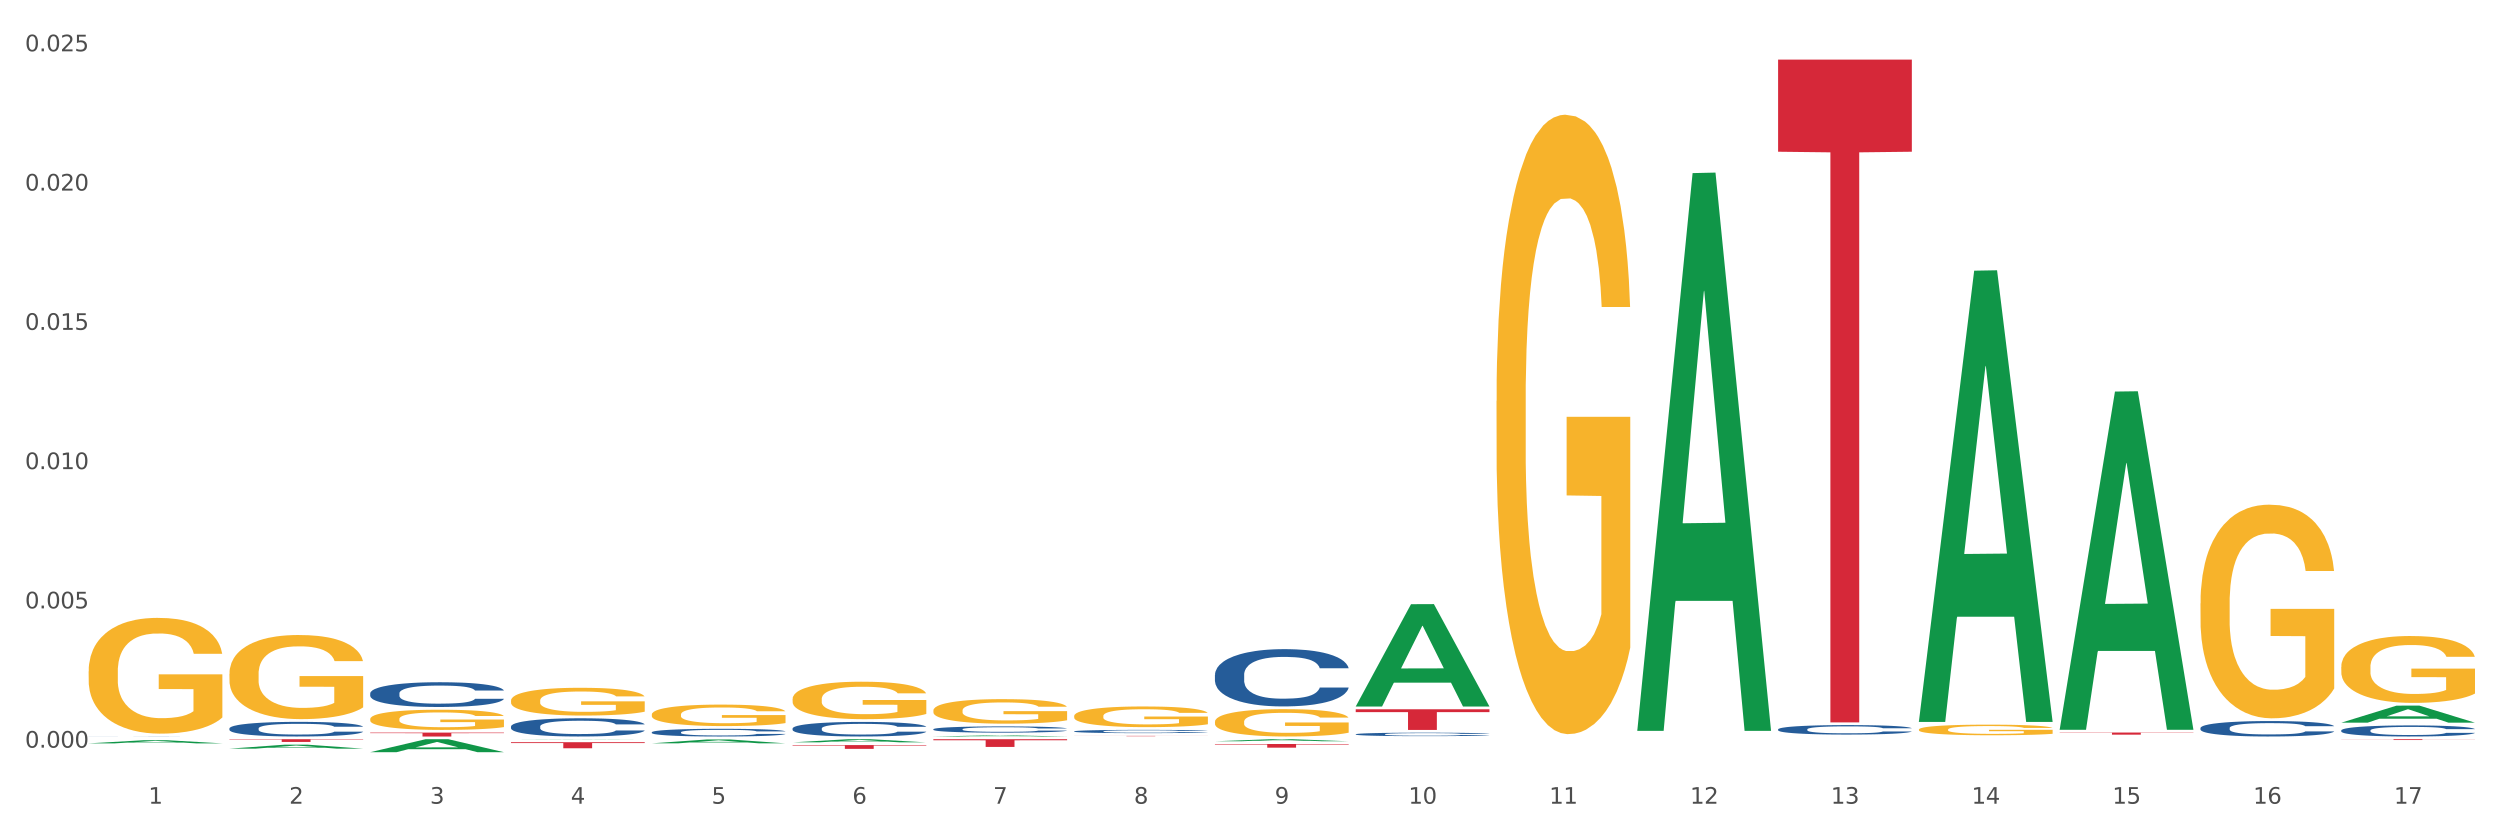 <?xml version="1.0" encoding="utf-8" standalone="no"?>
<!DOCTYPE svg PUBLIC "-//W3C//DTD SVG 1.1//EN"
  "http://www.w3.org/Graphics/SVG/1.1/DTD/svg11.dtd">
<svg xmlns:xlink="http://www.w3.org/1999/xlink" width="1080pt" height="360pt" viewBox="0 0 1080 360" xmlns="http://www.w3.org/2000/svg" version="1.1">
 <rect x="0" y="0" width="1080" height="360" fill="#333333" stroke="none"/>
 <defs>
  <style type="text/css">*{stroke-linejoin: round; stroke-linecap: butt}</style>
 </defs>
 <g id="figure_1">
  <g id="patch_1">
   <path d="M 0 360 
L 1080 360 
L 1080 0 
L 0 0 
z
" style="fill: #ffffff; stroke: #ffffff; stroke-linejoin: miter"/>
  </g>
  <g id="axes_1">
   <g id="matplotlib.axis_1">
    <g id="xtick_1">
     <g id="text_1">
      <!-- 1 -->
      <g style="fill: #4d4d4d" transform="translate(64.119 347.204) scale(0.096 -0.096)">
       <defs>
        <path id="DejaVuSans-31" d="M 794 531 
L 1825 531 
L 1825 4091 
L 703 3866 
L 703 4441 
L 1819 4666 
L 2450 4666 
L 2450 531 
L 3481 531 
L 3481 0 
L 794 0 
L 794 531 
z
" transform="scale(0.016)"/>
       </defs>
       <use xlink:href="#DejaVuSans-31"/>
      </g>
     </g>
    </g>
    <g id="xtick_2">
     <g id="text_2">
      <!-- 2 -->
      <g style="fill: #4d4d4d" transform="translate(124.94 347.204) scale(0.096 -0.096)">
       <defs>
        <path id="DejaVuSans-32" d="M 1228 531 
L 3431 531 
L 3431 0 
L 469 0 
L 469 531 
Q 828 903 1448 1529 
Q 2069 2156 2228 2338 
Q 2531 2678 2651 2914 
Q 2772 3150 2772 3378 
Q 2772 3750 2511 3984 
Q 2250 4219 1831 4219 
Q 1534 4219 1204 4116 
Q 875 4013 500 3803 
L 500 4441 
Q 881 4594 1212 4672 
Q 1544 4750 1819 4750 
Q 2544 4750 2975 4387 
Q 3406 4025 3406 3419 
Q 3406 3131 3298 2873 
Q 3191 2616 2906 2266 
Q 2828 2175 2409 1742 
Q 1991 1309 1228 531 
z
" transform="scale(0.016)"/>
       </defs>
       <use xlink:href="#DejaVuSans-32"/>
      </g>
     </g>
    </g>
    <g id="xtick_3">
     <g id="text_3">
      <!-- 3 -->
      <g style="fill: #4d4d4d" transform="translate(185.761 347.204) scale(0.096 -0.096)">
       <defs>
        <path id="DejaVuSans-33" d="M 2597 2516 
Q 3050 2419 3304 2112 
Q 3559 1806 3559 1356 
Q 3559 666 3084 287 
Q 2609 -91 1734 -91 
Q 1441 -91 1130 -33 
Q 819 25 488 141 
L 488 750 
Q 750 597 1062 519 
Q 1375 441 1716 441 
Q 2309 441 2620 675 
Q 2931 909 2931 1356 
Q 2931 1769 2642 2001 
Q 2353 2234 1838 2234 
L 1294 2234 
L 1294 2753 
L 1863 2753 
Q 2328 2753 2575 2939 
Q 2822 3125 2822 3475 
Q 2822 3834 2567 4026 
Q 2313 4219 1838 4219 
Q 1578 4219 1281 4162 
Q 984 4106 628 3988 
L 628 4550 
Q 988 4650 1302 4700 
Q 1616 4750 1894 4750 
Q 2613 4750 3031 4423 
Q 3450 4097 3450 3541 
Q 3450 3153 3228 2886 
Q 3006 2619 2597 2516 
z
" transform="scale(0.016)"/>
       </defs>
       <use xlink:href="#DejaVuSans-33"/>
      </g>
     </g>
    </g>
    <g id="xtick_4">
     <g id="text_4">
      <!-- 4 -->
      <g style="fill: #4d4d4d" transform="translate(246.582 347.204) scale(0.096 -0.096)">
       <defs>
        <path id="DejaVuSans-34" d="M 2419 4116 
L 825 1625 
L 2419 1625 
L 2419 4116 
z
M 2253 4666 
L 3047 4666 
L 3047 1625 
L 3713 1625 
L 3713 1100 
L 3047 1100 
L 3047 0 
L 2419 0 
L 2419 1100 
L 313 1100 
L 313 1709 
L 2253 4666 
z
" transform="scale(0.016)"/>
       </defs>
       <use xlink:href="#DejaVuSans-34"/>
      </g>
     </g>
    </g>
    <g id="xtick_5">
     <g id="text_5">
      <!-- 5 -->
      <g style="fill: #4d4d4d" transform="translate(307.403 347.204) scale(0.096 -0.096)">
       <defs>
        <path id="DejaVuSans-35" d="M 691 4666 
L 3169 4666 
L 3169 4134 
L 1269 4134 
L 1269 2991 
Q 1406 3038 1543 3061 
Q 1681 3084 1819 3084 
Q 2600 3084 3056 2656 
Q 3513 2228 3513 1497 
Q 3513 744 3044 326 
Q 2575 -91 1722 -91 
Q 1428 -91 1123 -41 
Q 819 9 494 109 
L 494 744 
Q 775 591 1075 516 
Q 1375 441 1709 441 
Q 2250 441 2565 725 
Q 2881 1009 2881 1497 
Q 2881 1984 2565 2268 
Q 2250 2553 1709 2553 
Q 1456 2553 1204 2497 
Q 953 2441 691 2322 
L 691 4666 
z
" transform="scale(0.016)"/>
       </defs>
       <use xlink:href="#DejaVuSans-35"/>
      </g>
     </g>
    </g>
    <g id="xtick_6">
     <g id="text_6">
      <!-- 6 -->
      <g style="fill: #4d4d4d" transform="translate(368.224 347.204) scale(0.096 -0.096)">
       <defs>
        <path id="DejaVuSans-36" d="M 2113 2584 
Q 1688 2584 1439 2293 
Q 1191 2003 1191 1497 
Q 1191 994 1439 701 
Q 1688 409 2113 409 
Q 2538 409 2786 701 
Q 3034 994 3034 1497 
Q 3034 2003 2786 2293 
Q 2538 2584 2113 2584 
z
M 3366 4563 
L 3366 3988 
Q 3128 4100 2886 4159 
Q 2644 4219 2406 4219 
Q 1781 4219 1451 3797 
Q 1122 3375 1075 2522 
Q 1259 2794 1537 2939 
Q 1816 3084 2150 3084 
Q 2853 3084 3261 2657 
Q 3669 2231 3669 1497 
Q 3669 778 3244 343 
Q 2819 -91 2113 -91 
Q 1303 -91 875 529 
Q 447 1150 447 2328 
Q 447 3434 972 4092 
Q 1497 4750 2381 4750 
Q 2619 4750 2861 4703 
Q 3103 4656 3366 4563 
z
" transform="scale(0.016)"/>
       </defs>
       <use xlink:href="#DejaVuSans-36"/>
      </g>
     </g>
    </g>
    <g id="xtick_7">
     <g id="text_7">
      <!-- 7 -->
      <g style="fill: #4d4d4d" transform="translate(429.045 347.204) scale(0.096 -0.096)">
       <defs>
        <path id="DejaVuSans-37" d="M 525 4666 
L 3525 4666 
L 3525 4397 
L 1831 0 
L 1172 0 
L 2766 4134 
L 525 4134 
L 525 4666 
z
" transform="scale(0.016)"/>
       </defs>
       <use xlink:href="#DejaVuSans-37"/>
      </g>
     </g>
    </g>
    <g id="xtick_8">
     <g id="text_8">
      <!-- 8 -->
      <g style="fill: #4d4d4d" transform="translate(489.866 347.204) scale(0.096 -0.096)">
       <defs>
        <path id="DejaVuSans-38" d="M 2034 2216 
Q 1584 2216 1326 1975 
Q 1069 1734 1069 1313 
Q 1069 891 1326 650 
Q 1584 409 2034 409 
Q 2484 409 2743 651 
Q 3003 894 3003 1313 
Q 3003 1734 2745 1975 
Q 2488 2216 2034 2216 
z
M 1403 2484 
Q 997 2584 770 2862 
Q 544 3141 544 3541 
Q 544 4100 942 4425 
Q 1341 4750 2034 4750 
Q 2731 4750 3128 4425 
Q 3525 4100 3525 3541 
Q 3525 3141 3298 2862 
Q 3072 2584 2669 2484 
Q 3125 2378 3379 2068 
Q 3634 1759 3634 1313 
Q 3634 634 3220 271 
Q 2806 -91 2034 -91 
Q 1263 -91 848 271 
Q 434 634 434 1313 
Q 434 1759 690 2068 
Q 947 2378 1403 2484 
z
M 1172 3481 
Q 1172 3119 1398 2916 
Q 1625 2713 2034 2713 
Q 2441 2713 2670 2916 
Q 2900 3119 2900 3481 
Q 2900 3844 2670 4047 
Q 2441 4250 2034 4250 
Q 1625 4250 1398 4047 
Q 1172 3844 1172 3481 
z
" transform="scale(0.016)"/>
       </defs>
       <use xlink:href="#DejaVuSans-38"/>
      </g>
     </g>
    </g>
    <g id="xtick_9">
     <g id="text_9">
      <!-- 9 -->
      <g style="fill: #4d4d4d" transform="translate(550.688 347.204) scale(0.096 -0.096)">
       <defs>
        <path id="DejaVuSans-39" d="M 703 97 
L 703 672 
Q 941 559 1184 500 
Q 1428 441 1663 441 
Q 2288 441 2617 861 
Q 2947 1281 2994 2138 
Q 2813 1869 2534 1725 
Q 2256 1581 1919 1581 
Q 1219 1581 811 2004 
Q 403 2428 403 3163 
Q 403 3881 828 4315 
Q 1253 4750 1959 4750 
Q 2769 4750 3195 4129 
Q 3622 3509 3622 2328 
Q 3622 1225 3098 567 
Q 2575 -91 1691 -91 
Q 1453 -91 1209 -44 
Q 966 3 703 97 
z
M 1959 2075 
Q 2384 2075 2632 2365 
Q 2881 2656 2881 3163 
Q 2881 3666 2632 3958 
Q 2384 4250 1959 4250 
Q 1534 4250 1286 3958 
Q 1038 3666 1038 3163 
Q 1038 2656 1286 2365 
Q 1534 2075 1959 2075 
z
" transform="scale(0.016)"/>
       </defs>
       <use xlink:href="#DejaVuSans-39"/>
      </g>
     </g>
    </g>
    <g id="xtick_10">
     <g id="text_10">
      <!-- 10 -->
      <g style="fill: #4d4d4d" transform="translate(608.455 347.204) scale(0.096 -0.096)">
       <defs>
        <path id="DejaVuSans-30" d="M 2034 4250 
Q 1547 4250 1301 3770 
Q 1056 3291 1056 2328 
Q 1056 1369 1301 889 
Q 1547 409 2034 409 
Q 2525 409 2770 889 
Q 3016 1369 3016 2328 
Q 3016 3291 2770 3770 
Q 2525 4250 2034 4250 
z
M 2034 4750 
Q 2819 4750 3233 4129 
Q 3647 3509 3647 2328 
Q 3647 1150 3233 529 
Q 2819 -91 2034 -91 
Q 1250 -91 836 529 
Q 422 1150 422 2328 
Q 422 3509 836 4129 
Q 1250 4750 2034 4750 
z
" transform="scale(0.016)"/>
       </defs>
       <use xlink:href="#DejaVuSans-31"/>
       <use xlink:href="#DejaVuSans-30" transform="translate(63.623 0)"/>
      </g>
     </g>
    </g>
    <g id="xtick_11">
     <g id="text_11">
      <!-- 11 -->
      <g style="fill: #4d4d4d" transform="translate(669.276 347.204) scale(0.096 -0.096)">
       <use xlink:href="#DejaVuSans-31"/>
       <use xlink:href="#DejaVuSans-31" transform="translate(63.623 0)"/>
      </g>
     </g>
    </g>
    <g id="xtick_12">
     <g id="text_12">
      <!-- 12 -->
      <g style="fill: #4d4d4d" transform="translate(730.097 347.204) scale(0.096 -0.096)">
       <use xlink:href="#DejaVuSans-31"/>
       <use xlink:href="#DejaVuSans-32" transform="translate(63.623 0)"/>
      </g>
     </g>
    </g>
    <g id="xtick_13">
     <g id="text_13">
      <!-- 13 -->
      <g style="fill: #4d4d4d" transform="translate(790.918 347.204) scale(0.096 -0.096)">
       <use xlink:href="#DejaVuSans-31"/>
       <use xlink:href="#DejaVuSans-33" transform="translate(63.623 0)"/>
      </g>
     </g>
    </g>
    <g id="xtick_14">
     <g id="text_14">
      <!-- 14 -->
      <g style="fill: #4d4d4d" transform="translate(851.739 347.204) scale(0.096 -0.096)">
       <use xlink:href="#DejaVuSans-31"/>
       <use xlink:href="#DejaVuSans-34" transform="translate(63.623 0)"/>
      </g>
     </g>
    </g>
    <g id="xtick_15">
     <g id="text_15">
      <!-- 15 -->
      <g style="fill: #4d4d4d" transform="translate(912.56 347.204) scale(0.096 -0.096)">
       <use xlink:href="#DejaVuSans-31"/>
       <use xlink:href="#DejaVuSans-35" transform="translate(63.623 0)"/>
      </g>
     </g>
    </g>
    <g id="xtick_16">
     <g id="text_16">
      <!-- 16 -->
      <g style="fill: #4d4d4d" transform="translate(973.381 347.204) scale(0.096 -0.096)">
       <use xlink:href="#DejaVuSans-31"/>
       <use xlink:href="#DejaVuSans-36" transform="translate(63.623 0)"/>
      </g>
     </g>
    </g>
    <g id="xtick_17">
     <g id="text_17">
      <!-- 17 -->
      <g style="fill: #4d4d4d" transform="translate(1034.202 347.204) scale(0.096 -0.096)">
       <use xlink:href="#DejaVuSans-31"/>
       <use xlink:href="#DejaVuSans-37" transform="translate(63.623 0)"/>
      </g>
     </g>
    </g>
    <g id="xtick_18"/>
    <g id="xtick_19"/>
    <g id="xtick_20"/>
    <g id="xtick_21"/>
    <g id="xtick_22"/>
    <g id="xtick_23"/>
    <g id="xtick_24"/>
    <g id="xtick_25"/>
    <g id="xtick_26"/>
    <g id="xtick_27"/>
    <g id="xtick_28"/>
    <g id="xtick_29"/>
    <g id="xtick_30"/>
    <g id="xtick_31"/>
    <g id="xtick_32"/>
    <g id="xtick_33"/>
   </g>
   <g id="matplotlib.axis_2">
    <g id="ytick_1">
     <g id="text_18">
      <!-- 0.000 -->
      <g style="fill: #4d4d4d" transform="translate(10.8 322.99) scale(0.096 -0.096)">
       <defs>
        <path id="DejaVuSans-2e" d="M 684 794 
L 1344 794 
L 1344 0 
L 684 0 
L 684 794 
z
" transform="scale(0.016)"/>
       </defs>
       <use xlink:href="#DejaVuSans-30"/>
       <use xlink:href="#DejaVuSans-2e" transform="translate(63.623 0)"/>
       <use xlink:href="#DejaVuSans-30" transform="translate(95.41 0)"/>
       <use xlink:href="#DejaVuSans-30" transform="translate(159.033 0)"/>
       <use xlink:href="#DejaVuSans-30" transform="translate(222.656 0)"/>
      </g>
     </g>
    </g>
    <g id="ytick_2">
     <g id="text_19">
      <!-- 0.005 -->
      <g style="fill: #4d4d4d" transform="translate(10.8 262.825) scale(0.096 -0.096)">
       <use xlink:href="#DejaVuSans-30"/>
       <use xlink:href="#DejaVuSans-2e" transform="translate(63.623 0)"/>
       <use xlink:href="#DejaVuSans-30" transform="translate(95.41 0)"/>
       <use xlink:href="#DejaVuSans-30" transform="translate(159.033 0)"/>
       <use xlink:href="#DejaVuSans-35" transform="translate(222.656 0)"/>
      </g>
     </g>
    </g>
    <g id="ytick_3">
     <g id="text_20">
      <!-- 0.010 -->
      <g style="fill: #4d4d4d" transform="translate(10.8 202.659) scale(0.096 -0.096)">
       <use xlink:href="#DejaVuSans-30"/>
       <use xlink:href="#DejaVuSans-2e" transform="translate(63.623 0)"/>
       <use xlink:href="#DejaVuSans-30" transform="translate(95.41 0)"/>
       <use xlink:href="#DejaVuSans-31" transform="translate(159.033 0)"/>
       <use xlink:href="#DejaVuSans-30" transform="translate(222.656 0)"/>
      </g>
     </g>
    </g>
    <g id="ytick_4">
     <g id="text_21">
      <!-- 0.015 -->
      <g style="fill: #4d4d4d" transform="translate(10.8 142.494) scale(0.096 -0.096)">
       <use xlink:href="#DejaVuSans-30"/>
       <use xlink:href="#DejaVuSans-2e" transform="translate(63.623 0)"/>
       <use xlink:href="#DejaVuSans-30" transform="translate(95.41 0)"/>
       <use xlink:href="#DejaVuSans-31" transform="translate(159.033 0)"/>
       <use xlink:href="#DejaVuSans-35" transform="translate(222.656 0)"/>
      </g>
     </g>
    </g>
    <g id="ytick_5">
     <g id="text_22">
      <!-- 0.020 -->
      <g style="fill: #4d4d4d" transform="translate(10.8 82.328) scale(0.096 -0.096)">
       <use xlink:href="#DejaVuSans-30"/>
       <use xlink:href="#DejaVuSans-2e" transform="translate(63.623 0)"/>
       <use xlink:href="#DejaVuSans-30" transform="translate(95.41 0)"/>
       <use xlink:href="#DejaVuSans-32" transform="translate(159.033 0)"/>
       <use xlink:href="#DejaVuSans-30" transform="translate(222.656 0)"/>
      </g>
     </g>
    </g>
    <g id="ytick_6">
     <g id="text_23">
      <!-- 0.025 -->
      <g style="fill: #4d4d4d" transform="translate(10.8 22.163) scale(0.096 -0.096)">
       <use xlink:href="#DejaVuSans-30"/>
       <use xlink:href="#DejaVuSans-2e" transform="translate(63.623 0)"/>
       <use xlink:href="#DejaVuSans-30" transform="translate(95.41 0)"/>
       <use xlink:href="#DejaVuSans-32" transform="translate(159.033 0)"/>
       <use xlink:href="#DejaVuSans-35" transform="translate(222.656 0)"/>
      </g>
     </g>
    </g>
    <g id="ytick_7"/>
    <g id="ytick_8"/>
    <g id="ytick_9"/>
    <g id="ytick_10"/>
    <g id="ytick_11"/>
   </g>
   <g id="PolyCollection_1">
    <path d="M 38.283 321.133 
L 38.343 321.132 
L 62.169 319.766 
L 72.058 319.764 
L 96.063 321.136 
L 84.626 321.136 
L 79.444 320.816 
L 54.843 320.816 
L 54.664 320.821 
L 49.66 321.136 
L 38.283 321.136 
L 38.283 321.133 
L 57.94 320.626 
L 76.346 320.624 
L 67.233 320.057 
L 67.113 320.054 
L 66.994 320.058 
L 57.881 320.624 
L 57.94 320.626 
L 38.283 321.133 
z
" clip-path="url(#p2c658aa9a3)" style="fill: #109648"/>
    <path d="M 342.388 321.875 
L 400.168 321.875 
L 400.168 322.103 
L 377.44 322.104 
L 377.44 323.511 
L 364.98 323.511 
L 364.98 322.104 
L 342.388 322.103 
L 342.388 321.877 
L 342.388 321.875 
z
" clip-path="url(#p2c658aa9a3)" style="fill: #d62839"/>
    <path d="M 403.209 319.343 
L 460.989 319.343 
L 460.989 319.807 
L 438.261 319.81 
L 438.261 322.68 
L 425.801 322.68 
L 425.801 319.81 
L 403.209 319.807 
L 403.209 319.346 
L 403.209 319.343 
z
" clip-path="url(#p2c658aa9a3)" style="fill: #d62839"/>
    <path d="M 464.03 317.891 
L 521.81 317.891 
L 521.81 317.914 
L 499.082 317.914 
L 499.082 318.054 
L 486.622 318.054 
L 486.622 317.914 
L 464.03 317.914 
L 464.03 317.891 
L 464.03 317.891 
z
" clip-path="url(#p2c658aa9a3)" style="fill: #d62839"/>
    <path d="M 524.851 321.404 
L 582.632 321.404 
L 582.632 321.624 
L 559.903 321.626 
L 559.903 322.987 
L 547.443 322.987 
L 547.443 321.626 
L 524.851 321.624 
L 524.851 321.406 
L 524.851 321.404 
z
" clip-path="url(#p2c658aa9a3)" style="fill: #d62839"/>
    <path d="M 585.673 306.4 
L 643.453 306.4 
L 643.453 307.642 
L 620.724 307.65 
L 620.724 315.339 
L 608.264 315.339 
L 608.264 307.65 
L 585.673 307.642 
L 585.673 306.408 
L 585.673 306.4 
z
" clip-path="url(#p2c658aa9a3)" style="fill: #d62839"/>
    <path d="M 768.136 25.759 
L 825.916 25.759 
L 825.916 65.546 
L 803.187 65.815 
L 803.187 312.062 
L 790.727 312.062 
L 790.727 65.815 
L 768.136 65.546 
L 768.136 26.028 
L 768.136 25.759 
z
" clip-path="url(#p2c658aa9a3)" style="fill: #d62839"/>
    <path d="M 889.778 316.446 
L 947.558 316.446 
L 947.558 316.575 
L 924.829 316.576 
L 924.829 317.371 
L 912.37 317.371 
L 912.37 316.576 
L 889.778 316.575 
L 889.778 316.447 
L 889.778 316.446 
z
" clip-path="url(#p2c658aa9a3)" style="fill: #d62839"/>
    <path d="M 1011.42 319.343 
L 1069.2 319.343 
L 1069.2 319.392 
L 1046.471 319.392 
L 1046.471 319.692 
L 1034.012 319.692 
L 1034.012 319.392 
L 1011.42 319.392 
L 1011.42 319.344 
L 1011.42 319.343 
z
" clip-path="url(#p2c658aa9a3)" style="fill: #d62839"/>
    <path d="M 646.494 173.208 
L 646.562 172.964 
L 646.562 164.166 
L 646.698 156.589 
L 647.38 138.259 
L 648.404 123.107 
L 649.154 115.042 
L 649.904 108.443 
L 650.791 101.844 
L 651.883 95.001 
L 653.861 84.981 
L 655.089 79.848 
L 656.59 74.472 
L 659.318 66.651 
L 661.297 62.252 
L 663.343 58.586 
L 666.686 54.187 
L 668.869 52.231 
L 671.188 50.765 
L 673.985 49.787 
L 676.1 49.543 
L 680.739 50.276 
L 684.695 52.476 
L 686.605 54.187 
L 689.061 57.119 
L 690.357 59.075 
L 692.472 62.985 
L 694.655 68.117 
L 696.156 72.516 
L 698.407 80.826 
L 700.112 89.135 
L 701.681 99.4 
L 702.5 106.488 
L 703.114 113.086 
L 703.66 120.663 
L 704.205 132.638 
L 691.926 132.638 
L 691.449 124.084 
L 690.698 116.019 
L 689.607 108.198 
L 688.652 103.31 
L 687.015 97.201 
L 685.514 93.29 
L 683.945 90.357 
L 682.035 87.913 
L 680.534 86.691 
L 678.419 85.714 
L 674.258 85.958 
L 671.461 87.913 
L 669.551 90.357 
L 668.323 92.557 
L 667.232 95.001 
L 666.004 98.423 
L 664.571 103.555 
L 663.548 108.198 
L 662.525 114.064 
L 661.706 119.93 
L 660.956 126.773 
L 660.342 134.105 
L 659.864 141.681 
L 659.455 150.968 
L 659.114 166.365 
L 659.114 199.848 
L 659.25 207.424 
L 659.591 217.444 
L 660.001 225.021 
L 660.683 234.063 
L 661.297 240.173 
L 662.456 248.972 
L 663.753 256.303 
L 664.776 260.947 
L 665.799 264.857 
L 667.573 270.234 
L 669.551 274.633 
L 671.256 277.322 
L 673.576 279.766 
L 675.145 280.743 
L 676.509 281.232 
L 679.852 281.232 
L 682.239 280.499 
L 684.9 278.788 
L 686.946 276.588 
L 688.652 273.9 
L 690.562 269.501 
L 691.79 265.346 
L 691.79 214.267 
L 676.782 214.023 
L 676.782 180.051 
L 704.274 180.051 
L 704.274 279.766 
L 703.114 284.898 
L 701.818 289.542 
L 700.453 293.696 
L 698.407 298.829 
L 695.951 303.717 
L 693.768 307.138 
L 691.449 310.071 
L 688.72 312.759 
L 685.173 315.203 
L 682.99 316.181 
L 680.261 316.914 
L 677.055 317.158 
L 674.258 316.67 
L 671.529 315.448 
L 668.664 313.248 
L 665.867 310.071 
L 663.753 306.894 
L 661.638 302.983 
L 659.387 297.851 
L 657.613 292.963 
L 656.249 288.564 
L 654.748 282.943 
L 653.111 275.611 
L 651.883 269.012 
L 650.791 262.169 
L 649.632 253.371 
L 648.813 245.794 
L 647.994 236.263 
L 647.517 229.175 
L 646.971 218.177 
L 646.562 202.78 
L 646.494 173.208 
z
" clip-path="url(#p2c658aa9a3)" style="fill: #f7b32b"/>
    <path d="M 524.851 311.81 
L 524.92 311.8 
L 524.92 311.411 
L 525.056 311.076 
L 525.738 310.267 
L 526.762 309.597 
L 527.512 309.241 
L 528.262 308.95 
L 529.149 308.658 
L 530.241 308.356 
L 532.219 307.913 
L 533.447 307.687 
L 534.948 307.449 
L 537.676 307.104 
L 539.655 306.909 
L 541.701 306.747 
L 545.044 306.553 
L 547.227 306.467 
L 549.546 306.402 
L 552.343 306.359 
L 554.458 306.348 
L 559.097 306.38 
L 563.053 306.478 
L 564.963 306.553 
L 567.419 306.683 
L 568.715 306.769 
L 570.83 306.942 
L 573.013 307.168 
L 574.514 307.363 
L 576.765 307.73 
L 578.47 308.097 
L 580.039 308.55 
L 580.858 308.863 
L 581.472 309.155 
L 582.018 309.489 
L 582.563 310.018 
L 570.284 310.018 
L 569.807 309.641 
L 569.056 309.284 
L 567.965 308.939 
L 567.01 308.723 
L 565.373 308.453 
L 563.872 308.28 
L 562.303 308.151 
L 560.393 308.043 
L 558.892 307.989 
L 556.777 307.946 
L 552.616 307.957 
L 549.819 308.043 
L 547.909 308.151 
L 546.681 308.248 
L 545.59 308.356 
L 544.362 308.507 
L 542.929 308.734 
L 541.906 308.939 
L 540.883 309.198 
L 540.064 309.457 
L 539.314 309.759 
L 538.7 310.083 
L 538.222 310.418 
L 537.813 310.828 
L 537.472 311.508 
L 537.472 312.987 
L 537.608 313.322 
L 537.949 313.764 
L 538.359 314.099 
L 539.041 314.498 
L 539.655 314.768 
L 540.814 315.157 
L 542.11 315.481 
L 543.134 315.686 
L 544.157 315.859 
L 545.931 316.096 
L 547.909 316.29 
L 549.614 316.409 
L 551.934 316.517 
L 553.503 316.56 
L 554.867 316.582 
L 558.21 316.582 
L 560.597 316.55 
L 563.258 316.474 
L 565.304 316.377 
L 567.01 316.258 
L 568.92 316.064 
L 570.148 315.88 
L 570.148 313.624 
L 555.14 313.613 
L 555.14 312.113 
L 582.632 312.113 
L 582.632 316.517 
L 581.472 316.744 
L 580.176 316.949 
L 578.811 317.132 
L 576.765 317.359 
L 574.309 317.575 
L 572.126 317.726 
L 569.807 317.856 
L 567.078 317.975 
L 563.531 318.082 
L 561.348 318.126 
L 558.619 318.158 
L 555.413 318.169 
L 552.616 318.147 
L 549.887 318.093 
L 547.022 317.996 
L 544.225 317.856 
L 542.11 317.715 
L 539.996 317.543 
L 537.745 317.316 
L 535.971 317.1 
L 534.607 316.906 
L 533.106 316.658 
L 531.469 316.334 
L 530.241 316.042 
L 529.149 315.74 
L 527.989 315.351 
L 527.171 315.017 
L 526.352 314.596 
L 525.875 314.283 
L 525.329 313.797 
L 524.92 313.117 
L 524.851 311.81 
z
" clip-path="url(#p2c658aa9a3)" style="fill: #f7b32b"/>
    <path d="M 464.03 309.323 
L 464.099 309.315 
L 464.099 309.021 
L 464.235 308.768 
L 464.917 308.157 
L 465.941 307.651 
L 466.691 307.381 
L 467.441 307.161 
L 468.328 306.941 
L 469.42 306.712 
L 471.398 306.378 
L 472.626 306.206 
L 474.127 306.027 
L 476.855 305.766 
L 478.834 305.619 
L 480.88 305.497 
L 484.223 305.35 
L 486.406 305.284 
L 488.725 305.235 
L 491.522 305.203 
L 493.637 305.195 
L 498.275 305.219 
L 502.232 305.293 
L 504.142 305.35 
L 506.598 305.448 
L 507.894 305.513 
L 510.009 305.643 
L 512.192 305.815 
L 513.693 305.962 
L 515.944 306.239 
L 517.649 306.516 
L 519.218 306.859 
L 520.037 307.096 
L 520.651 307.316 
L 521.196 307.569 
L 521.742 307.969 
L 509.463 307.969 
L 508.986 307.683 
L 508.235 307.414 
L 507.144 307.153 
L 506.189 306.99 
L 504.551 306.786 
L 503.051 306.655 
L 501.482 306.557 
L 499.572 306.476 
L 498.071 306.435 
L 495.956 306.402 
L 491.795 306.41 
L 488.998 306.476 
L 487.088 306.557 
L 485.86 306.631 
L 484.768 306.712 
L 483.541 306.827 
L 482.108 306.998 
L 481.085 307.153 
L 480.061 307.349 
L 479.243 307.545 
L 478.492 307.773 
L 477.879 308.018 
L 477.401 308.271 
L 476.992 308.581 
L 476.651 309.095 
L 476.651 310.213 
L 476.787 310.466 
L 477.128 310.8 
L 477.537 311.053 
L 478.22 311.355 
L 478.834 311.559 
L 479.993 311.853 
L 481.289 312.098 
L 482.313 312.253 
L 483.336 312.383 
L 485.11 312.563 
L 487.088 312.71 
L 488.793 312.799 
L 491.113 312.881 
L 492.682 312.913 
L 494.046 312.93 
L 497.389 312.93 
L 499.776 312.905 
L 502.437 312.848 
L 504.483 312.775 
L 506.189 312.685 
L 508.099 312.538 
L 509.327 312.399 
L 509.327 310.694 
L 494.319 310.686 
L 494.319 309.552 
L 521.81 309.552 
L 521.81 312.881 
L 520.651 313.052 
L 519.355 313.207 
L 517.99 313.346 
L 515.944 313.517 
L 513.488 313.68 
L 511.305 313.795 
L 508.986 313.893 
L 506.257 313.982 
L 502.71 314.064 
L 500.527 314.097 
L 497.798 314.121 
L 494.592 314.129 
L 491.795 314.113 
L 489.066 314.072 
L 486.201 313.999 
L 483.404 313.893 
L 481.289 313.787 
L 479.175 313.656 
L 476.923 313.485 
L 475.15 313.321 
L 473.786 313.175 
L 472.285 312.987 
L 470.648 312.742 
L 469.42 312.522 
L 468.328 312.293 
L 467.168 312 
L 466.35 311.747 
L 465.531 311.428 
L 465.054 311.192 
L 464.508 310.825 
L 464.099 310.311 
L 464.03 309.323 
z
" clip-path="url(#p2c658aa9a3)" style="fill: #f7b32b"/>
    <path d="M 403.209 306.928 
L 403.278 306.918 
L 403.278 306.569 
L 403.414 306.269 
L 404.096 305.543 
L 405.119 304.942 
L 405.87 304.622 
L 406.62 304.361 
L 407.507 304.099 
L 408.599 303.828 
L 410.577 303.431 
L 411.805 303.227 
L 413.306 303.014 
L 416.034 302.704 
L 418.013 302.53 
L 420.059 302.384 
L 423.402 302.21 
L 425.585 302.133 
L 427.904 302.074 
L 430.701 302.036 
L 432.816 302.026 
L 437.454 302.055 
L 441.411 302.142 
L 443.321 302.21 
L 445.777 302.326 
L 447.073 302.404 
L 449.188 302.559 
L 451.371 302.762 
L 452.872 302.937 
L 455.123 303.266 
L 456.828 303.595 
L 458.397 304.002 
L 459.216 304.283 
L 459.83 304.545 
L 460.375 304.845 
L 460.921 305.32 
L 448.642 305.32 
L 448.165 304.981 
L 447.414 304.661 
L 446.323 304.351 
L 445.368 304.157 
L 443.73 303.915 
L 442.23 303.76 
L 440.661 303.644 
L 438.751 303.547 
L 437.25 303.499 
L 435.135 303.46 
L 430.974 303.469 
L 428.177 303.547 
L 426.267 303.644 
L 425.039 303.731 
L 423.947 303.828 
L 422.72 303.964 
L 421.287 304.167 
L 420.264 304.351 
L 419.24 304.584 
L 418.422 304.816 
L 417.671 305.087 
L 417.057 305.378 
L 416.58 305.678 
L 416.171 306.046 
L 415.83 306.657 
L 415.83 307.984 
L 415.966 308.284 
L 416.307 308.681 
L 416.716 308.982 
L 417.399 309.34 
L 418.013 309.582 
L 419.172 309.931 
L 420.468 310.222 
L 421.492 310.406 
L 422.515 310.561 
L 424.289 310.774 
L 426.267 310.948 
L 427.972 311.055 
L 430.292 311.152 
L 431.861 311.19 
L 433.225 311.21 
L 436.568 311.21 
L 438.955 311.181 
L 441.616 311.113 
L 443.662 311.026 
L 445.368 310.919 
L 447.278 310.745 
L 448.506 310.58 
L 448.506 308.555 
L 433.498 308.546 
L 433.498 307.199 
L 460.989 307.199 
L 460.989 311.152 
L 459.83 311.355 
L 458.534 311.539 
L 457.169 311.704 
L 455.123 311.907 
L 452.667 312.101 
L 450.484 312.237 
L 448.165 312.353 
L 445.436 312.459 
L 441.889 312.556 
L 439.706 312.595 
L 436.977 312.624 
L 433.771 312.634 
L 430.974 312.614 
L 428.245 312.566 
L 425.38 312.479 
L 422.583 312.353 
L 420.468 312.227 
L 418.354 312.072 
L 416.102 311.869 
L 414.329 311.675 
L 412.964 311.5 
L 411.464 311.278 
L 409.826 310.987 
L 408.599 310.725 
L 407.507 310.454 
L 406.347 310.105 
L 405.529 309.805 
L 404.71 309.427 
L 404.233 309.146 
L 403.687 308.71 
L 403.278 308.1 
L 403.209 306.928 
z
" clip-path="url(#p2c658aa9a3)" style="fill: #f7b32b"/>
    <path d="M 342.388 301.977 
L 342.457 301.962 
L 342.457 301.429 
L 342.593 300.971 
L 343.275 299.862 
L 344.298 298.945 
L 345.049 298.457 
L 345.799 298.057 
L 346.686 297.658 
L 347.777 297.244 
L 349.756 296.637 
L 350.984 296.327 
L 352.484 296.001 
L 355.213 295.528 
L 357.191 295.262 
L 359.238 295.04 
L 362.581 294.774 
L 364.764 294.655 
L 367.083 294.567 
L 369.88 294.508 
L 371.995 294.493 
L 376.633 294.537 
L 380.59 294.67 
L 382.5 294.774 
L 384.956 294.951 
L 386.252 295.07 
L 388.367 295.306 
L 390.55 295.617 
L 392.05 295.883 
L 394.302 296.386 
L 396.007 296.889 
L 397.576 297.51 
L 398.395 297.939 
L 399.009 298.338 
L 399.554 298.797 
L 400.1 299.521 
L 387.821 299.521 
L 387.343 299.004 
L 386.593 298.516 
L 385.502 298.042 
L 384.547 297.747 
L 382.909 297.377 
L 381.409 297.14 
L 379.84 296.963 
L 377.929 296.815 
L 376.429 296.741 
L 374.314 296.682 
L 370.153 296.697 
L 367.356 296.815 
L 365.446 296.963 
L 364.218 297.096 
L 363.126 297.244 
L 361.898 297.451 
L 360.466 297.761 
L 359.443 298.042 
L 358.419 298.397 
L 357.601 298.752 
L 356.85 299.167 
L 356.236 299.61 
L 355.759 300.069 
L 355.35 300.631 
L 355.009 301.563 
L 355.009 303.589 
L 355.145 304.047 
L 355.486 304.654 
L 355.895 305.112 
L 356.577 305.659 
L 357.191 306.029 
L 358.351 306.562 
L 359.647 307.005 
L 360.671 307.286 
L 361.694 307.523 
L 363.467 307.848 
L 365.446 308.115 
L 367.151 308.277 
L 369.471 308.425 
L 371.04 308.484 
L 372.404 308.514 
L 375.747 308.514 
L 378.134 308.47 
L 380.795 308.366 
L 382.841 308.233 
L 384.547 308.07 
L 386.457 307.804 
L 387.685 307.553 
L 387.685 304.461 
L 372.677 304.447 
L 372.677 302.391 
L 400.168 302.391 
L 400.168 308.425 
L 399.009 308.736 
L 397.712 309.017 
L 396.348 309.268 
L 394.302 309.579 
L 391.846 309.875 
L 389.663 310.082 
L 387.343 310.259 
L 384.615 310.422 
L 381.067 310.57 
L 378.885 310.629 
L 376.156 310.673 
L 372.95 310.688 
L 370.153 310.659 
L 367.424 310.585 
L 364.559 310.451 
L 361.762 310.259 
L 359.647 310.067 
L 357.533 309.83 
L 355.281 309.52 
L 353.508 309.224 
L 352.143 308.958 
L 350.643 308.617 
L 349.005 308.174 
L 347.777 307.774 
L 346.686 307.36 
L 345.526 306.828 
L 344.708 306.369 
L 343.889 305.793 
L 343.412 305.364 
L 342.866 304.698 
L 342.457 303.766 
L 342.388 301.977 
z
" clip-path="url(#p2c658aa9a3)" style="fill: #f7b32b"/>
    <path d="M 281.567 308.674 
L 281.635 308.666 
L 281.635 308.361 
L 281.772 308.098 
L 282.454 307.462 
L 283.477 306.937 
L 284.228 306.657 
L 284.978 306.429 
L 285.865 306.2 
L 286.956 305.963 
L 288.935 305.615 
L 290.163 305.437 
L 291.663 305.251 
L 294.392 304.98 
L 296.37 304.827 
L 298.417 304.7 
L 301.76 304.547 
L 303.943 304.48 
L 306.262 304.429 
L 309.059 304.395 
L 311.174 304.386 
L 315.812 304.412 
L 319.769 304.488 
L 321.679 304.547 
L 324.135 304.649 
L 325.431 304.717 
L 327.546 304.853 
L 329.729 305.03 
L 331.229 305.183 
L 333.481 305.471 
L 335.186 305.759 
L 336.755 306.115 
L 337.574 306.361 
L 338.188 306.59 
L 338.733 306.852 
L 339.279 307.267 
L 327 307.267 
L 326.522 306.971 
L 325.772 306.691 
L 324.681 306.42 
L 323.726 306.251 
L 322.088 306.039 
L 320.588 305.903 
L 319.019 305.802 
L 317.108 305.717 
L 315.608 305.674 
L 313.493 305.641 
L 309.332 305.649 
L 306.535 305.717 
L 304.625 305.802 
L 303.397 305.878 
L 302.305 305.963 
L 301.077 306.081 
L 299.645 306.259 
L 298.622 306.42 
L 297.598 306.623 
L 296.78 306.827 
L 296.029 307.064 
L 295.415 307.318 
L 294.938 307.581 
L 294.529 307.903 
L 294.187 308.437 
L 294.187 309.598 
L 294.324 309.86 
L 294.665 310.208 
L 295.074 310.47 
L 295.756 310.784 
L 296.37 310.996 
L 297.53 311.301 
L 298.826 311.555 
L 299.849 311.716 
L 300.873 311.852 
L 302.646 312.038 
L 304.625 312.19 
L 306.33 312.284 
L 308.649 312.368 
L 310.218 312.402 
L 311.583 312.419 
L 314.925 312.419 
L 317.313 312.394 
L 319.974 312.335 
L 322.02 312.258 
L 323.726 312.165 
L 325.636 312.013 
L 326.863 311.868 
L 326.863 310.098 
L 311.856 310.089 
L 311.856 308.911 
L 339.347 308.911 
L 339.347 312.368 
L 338.188 312.546 
L 336.891 312.707 
L 335.527 312.851 
L 333.481 313.029 
L 331.025 313.199 
L 328.842 313.317 
L 326.522 313.419 
L 323.794 313.512 
L 320.246 313.597 
L 318.063 313.631 
L 315.335 313.656 
L 312.129 313.665 
L 309.332 313.648 
L 306.603 313.606 
L 303.738 313.529 
L 300.941 313.419 
L 298.826 313.309 
L 296.711 313.173 
L 294.46 312.995 
L 292.687 312.826 
L 291.322 312.673 
L 289.822 312.479 
L 288.184 312.224 
L 286.956 311.996 
L 285.865 311.758 
L 284.705 311.453 
L 283.887 311.191 
L 283.068 310.86 
L 282.591 310.614 
L 282.045 310.233 
L 281.635 309.699 
L 281.567 308.674 
z
" clip-path="url(#p2c658aa9a3)" style="fill: #f7b32b"/>
    <path d="M 220.746 302.666 
L 220.814 302.655 
L 220.814 302.26 
L 220.951 301.92 
L 221.633 301.098 
L 222.656 300.419 
L 223.407 300.057 
L 224.157 299.761 
L 225.044 299.465 
L 226.135 299.159 
L 228.114 298.709 
L 229.342 298.479 
L 230.842 298.238 
L 233.571 297.887 
L 235.549 297.69 
L 237.596 297.525 
L 240.938 297.328 
L 243.121 297.241 
L 245.441 297.175 
L 248.238 297.131 
L 250.352 297.12 
L 254.991 297.153 
L 258.948 297.251 
L 260.858 297.328 
L 263.314 297.46 
L 264.61 297.547 
L 266.725 297.723 
L 268.908 297.953 
L 270.408 298.15 
L 272.66 298.523 
L 274.365 298.895 
L 275.934 299.356 
L 276.753 299.674 
L 277.367 299.97 
L 277.912 300.309 
L 278.458 300.846 
L 266.179 300.846 
L 265.701 300.463 
L 264.951 300.101 
L 263.859 299.75 
L 262.904 299.531 
L 261.267 299.257 
L 259.766 299.082 
L 258.197 298.95 
L 256.287 298.841 
L 254.787 298.786 
L 252.672 298.742 
L 248.511 298.753 
L 245.714 298.841 
L 243.804 298.95 
L 242.576 299.049 
L 241.484 299.159 
L 240.256 299.312 
L 238.824 299.542 
L 237.8 299.75 
L 236.777 300.013 
L 235.959 300.276 
L 235.208 300.583 
L 234.594 300.912 
L 234.117 301.252 
L 233.707 301.668 
L 233.366 302.359 
L 233.366 303.86 
L 233.503 304.2 
L 233.844 304.65 
L 234.253 304.989 
L 234.935 305.395 
L 235.549 305.669 
L 236.709 306.063 
L 238.005 306.392 
L 239.028 306.6 
L 240.052 306.776 
L 241.825 307.017 
L 243.804 307.214 
L 245.509 307.335 
L 247.828 307.444 
L 249.397 307.488 
L 250.762 307.51 
L 254.104 307.51 
L 256.492 307.477 
L 259.152 307.401 
L 261.199 307.302 
L 262.904 307.181 
L 264.815 306.984 
L 266.042 306.798 
L 266.042 304.507 
L 251.035 304.496 
L 251.035 302.973 
L 278.526 302.973 
L 278.526 307.444 
L 277.367 307.675 
L 276.07 307.883 
L 274.706 308.069 
L 272.66 308.299 
L 270.204 308.518 
L 268.021 308.672 
L 265.701 308.803 
L 262.973 308.924 
L 259.425 309.034 
L 257.242 309.077 
L 254.514 309.11 
L 251.308 309.121 
L 248.511 309.099 
L 245.782 309.045 
L 242.917 308.946 
L 240.12 308.803 
L 238.005 308.661 
L 235.89 308.486 
L 233.639 308.255 
L 231.866 308.036 
L 230.501 307.839 
L 229 307.587 
L 227.363 307.258 
L 226.135 306.962 
L 225.044 306.655 
L 223.884 306.261 
L 223.066 305.921 
L 222.247 305.493 
L 221.769 305.176 
L 221.224 304.682 
L 220.814 303.992 
L 220.746 302.666 
z
" clip-path="url(#p2c658aa9a3)" style="fill: #f7b32b"/>
    <path d="M 220.746 320.633 
L 278.526 320.633 
L 278.526 320.998 
L 255.798 321 
L 255.798 323.258 
L 243.338 323.258 
L 243.338 321 
L 220.746 320.998 
L 220.746 320.636 
L 220.746 320.633 
z
" clip-path="url(#p2c658aa9a3)" style="fill: #d62839"/>
    <path d="M 159.925 310.627 
L 159.993 310.619 
L 159.993 310.332 
L 160.13 310.085 
L 160.812 309.487 
L 161.835 308.993 
L 162.586 308.73 
L 163.336 308.515 
L 164.223 308.3 
L 165.314 308.077 
L 167.293 307.75 
L 168.52 307.583 
L 170.021 307.408 
L 172.75 307.153 
L 174.728 307.009 
L 176.775 306.89 
L 180.117 306.746 
L 182.3 306.683 
L 184.62 306.635 
L 187.417 306.603 
L 189.531 306.595 
L 194.17 306.619 
L 198.127 306.69 
L 200.037 306.746 
L 202.493 306.842 
L 203.789 306.906 
L 205.904 307.033 
L 208.087 307.2 
L 209.587 307.344 
L 211.838 307.615 
L 213.544 307.886 
L 215.113 308.22 
L 215.931 308.451 
L 216.545 308.667 
L 217.091 308.914 
L 217.637 309.304 
L 205.358 309.304 
L 204.88 309.025 
L 204.13 308.762 
L 203.038 308.507 
L 202.083 308.348 
L 200.446 308.149 
L 198.945 308.021 
L 197.376 307.926 
L 195.466 307.846 
L 193.966 307.806 
L 191.851 307.774 
L 187.69 307.782 
L 184.893 307.846 
L 182.983 307.926 
L 181.755 307.997 
L 180.663 308.077 
L 179.435 308.188 
L 178.003 308.356 
L 176.979 308.507 
L 175.956 308.698 
L 175.138 308.89 
L 174.387 309.113 
L 173.773 309.352 
L 173.296 309.599 
L 172.886 309.902 
L 172.545 310.404 
L 172.545 311.495 
L 172.682 311.742 
L 173.023 312.069 
L 173.432 312.316 
L 174.114 312.611 
L 174.728 312.81 
L 175.888 313.097 
L 177.184 313.336 
L 178.207 313.487 
L 179.231 313.615 
L 181.004 313.79 
L 182.983 313.933 
L 184.688 314.021 
L 187.007 314.101 
L 188.576 314.132 
L 189.941 314.148 
L 193.283 314.148 
L 195.671 314.124 
L 198.331 314.069 
L 200.378 313.997 
L 202.083 313.909 
L 203.993 313.766 
L 205.221 313.63 
L 205.221 311.965 
L 190.214 311.957 
L 190.214 310.85 
L 217.705 310.85 
L 217.705 314.101 
L 216.545 314.268 
L 215.249 314.419 
L 213.885 314.555 
L 211.838 314.722 
L 209.383 314.881 
L 207.2 314.993 
L 204.88 315.089 
L 202.152 315.176 
L 198.604 315.256 
L 196.421 315.288 
L 193.693 315.312 
L 190.486 315.32 
L 187.69 315.304 
L 184.961 315.264 
L 182.096 315.192 
L 179.299 315.089 
L 177.184 314.985 
L 175.069 314.858 
L 172.818 314.69 
L 171.045 314.531 
L 169.68 314.387 
L 168.179 314.204 
L 166.542 313.965 
L 165.314 313.75 
L 164.223 313.527 
L 163.063 313.24 
L 162.245 312.993 
L 161.426 312.682 
L 160.948 312.451 
L 160.403 312.093 
L 159.993 311.591 
L 159.925 310.627 
z
" clip-path="url(#p2c658aa9a3)" style="fill: #f7b32b"/>
    <path d="M 159.925 316.494 
L 217.705 316.494 
L 217.705 316.727 
L 194.977 316.728 
L 194.977 318.169 
L 182.517 318.169 
L 182.517 316.728 
L 159.925 316.727 
L 159.925 316.496 
L 159.925 316.494 
z
" clip-path="url(#p2c658aa9a3)" style="fill: #d62839"/>
    <path d="M 950.599 260.667 
L 950.667 260.583 
L 950.667 257.548 
L 950.804 254.935 
L 951.486 248.613 
L 952.509 243.386 
L 953.259 240.605 
L 954.01 238.329 
L 954.897 236.053 
L 955.988 233.692 
L 957.966 230.236 
L 959.194 228.466 
L 960.695 226.611 
L 963.424 223.914 
L 965.402 222.396 
L 967.449 221.132 
L 970.791 219.615 
L 972.974 218.94 
L 975.294 218.434 
L 978.09 218.097 
L 980.205 218.013 
L 984.844 218.266 
L 988.801 219.025 
L 990.711 219.615 
L 993.166 220.626 
L 994.463 221.301 
L 996.577 222.649 
L 998.76 224.42 
L 1000.261 225.937 
L 1002.512 228.803 
L 1004.218 231.669 
L 1005.787 235.21 
L 1006.605 237.654 
L 1007.219 239.93 
L 1007.765 242.543 
L 1008.311 246.674 
L 996.032 246.674 
L 995.554 243.724 
L 994.804 240.942 
L 993.712 238.244 
L 992.757 236.558 
L 991.12 234.451 
L 989.619 233.102 
L 988.05 232.091 
L 986.14 231.248 
L 984.639 230.826 
L 982.525 230.489 
L 978.363 230.573 
L 975.566 231.248 
L 973.656 232.091 
L 972.428 232.849 
L 971.337 233.692 
L 970.109 234.872 
L 968.677 236.643 
L 967.653 238.244 
L 966.63 240.267 
L 965.811 242.291 
L 965.061 244.651 
L 964.447 247.18 
L 963.97 249.793 
L 963.56 252.996 
L 963.219 258.307 
L 963.219 269.856 
L 963.356 272.469 
L 963.697 275.925 
L 964.106 278.538 
L 964.788 281.657 
L 965.402 283.765 
L 966.562 286.799 
L 967.858 289.328 
L 968.881 290.93 
L 969.904 292.279 
L 971.678 294.133 
L 973.656 295.65 
L 975.362 296.578 
L 977.681 297.421 
L 979.25 297.758 
L 980.615 297.927 
L 983.957 297.927 
L 986.345 297.674 
L 989.005 297.084 
L 991.052 296.325 
L 992.757 295.398 
L 994.667 293.88 
L 995.895 292.447 
L 995.895 274.829 
L 980.887 274.745 
L 980.887 263.028 
L 1008.379 263.028 
L 1008.379 297.421 
L 1007.219 299.191 
L 1005.923 300.793 
L 1004.559 302.226 
L 1002.512 303.996 
L 1000.056 305.682 
L 997.873 306.862 
L 995.554 307.874 
L 992.825 308.801 
L 989.278 309.644 
L 987.095 309.981 
L 984.366 310.234 
L 981.16 310.318 
L 978.363 310.15 
L 975.635 309.728 
L 972.77 308.969 
L 969.973 307.874 
L 967.858 306.778 
L 965.743 305.429 
L 963.492 303.659 
L 961.718 301.973 
L 960.354 300.455 
L 958.853 298.517 
L 957.216 295.988 
L 955.988 293.712 
L 954.897 291.351 
L 953.737 288.317 
L 952.918 285.703 
L 952.1 282.416 
L 951.622 279.971 
L 951.076 276.178 
L 950.667 270.867 
L 950.599 260.667 
z
" clip-path="url(#p2c658aa9a3)" style="fill: #f7b32b"/>
    <path d="M 1011.42 315.531 
L 1011.488 315.527 
L 1011.488 315.404 
L 1011.693 315.238 
L 1012.444 314.932 
L 1013.401 314.7 
L 1015.04 314.429 
L 1015.928 314.315 
L 1017.089 314.188 
L 1019.479 313.983 
L 1022.211 313.808 
L 1024.123 313.711 
L 1025.558 313.65 
L 1028.768 313.541 
L 1030.612 313.493 
L 1032.524 313.453 
L 1034.163 313.427 
L 1036.895 313.396 
L 1039.081 313.383 
L 1041.608 313.379 
L 1043.725 313.383 
L 1046.525 313.401 
L 1050.623 313.453 
L 1052.194 313.484 
L 1054.311 313.536 
L 1056.497 313.606 
L 1058.272 313.676 
L 1060.321 313.777 
L 1062.439 313.908 
L 1064.487 314.074 
L 1065.922 314.228 
L 1067.083 314.389 
L 1068.107 314.586 
L 1068.859 314.801 
L 1069.2 314.98 
L 1056.701 314.98 
L 1056.36 314.818 
L 1055.677 314.643 
L 1054.994 314.525 
L 1054.243 314.429 
L 1053.082 314.319 
L 1052.057 314.249 
L 1050.35 314.166 
L 1048.779 314.114 
L 1047.481 314.083 
L 1045.91 314.057 
L 1042.564 314.031 
L 1040.173 314.031 
L 1038.671 314.039 
L 1036.827 314.061 
L 1035.256 314.092 
L 1033.412 314.144 
L 1031.978 314.201 
L 1030.543 314.276 
L 1029.724 314.328 
L 1028.494 314.424 
L 1027.675 314.503 
L 1026.582 314.639 
L 1025.967 314.735 
L 1024.875 314.984 
L 1024.397 315.168 
L 1024.192 315.295 
L 1024.055 315.435 
L 1024.055 316.117 
L 1024.465 316.423 
L 1024.806 316.555 
L 1025.353 316.703 
L 1026.377 316.896 
L 1027.88 317.084 
L 1029.451 317.22 
L 1030.748 317.303 
L 1031.978 317.364 
L 1033.207 317.412 
L 1034.71 317.456 
L 1035.939 317.482 
L 1037.783 317.508 
L 1039.969 317.521 
L 1041.676 317.521 
L 1045.159 317.5 
L 1046.73 317.478 
L 1048.233 317.447 
L 1049.872 317.399 
L 1051.169 317.346 
L 1051.921 317.307 
L 1053.15 317.224 
L 1054.106 317.136 
L 1054.926 317.036 
L 1055.472 316.948 
L 1056.087 316.817 
L 1056.565 316.668 
L 1056.701 316.59 
L 1069.2 316.59 
L 1068.927 316.747 
L 1068.449 316.9 
L 1067.493 317.106 
L 1066.741 317.224 
L 1065.58 317.368 
L 1064.351 317.491 
L 1062.643 317.626 
L 1061.073 317.727 
L 1059.433 317.815 
L 1057.658 317.893 
L 1054.448 318.003 
L 1053.287 318.033 
L 1050.828 318.086 
L 1048.916 318.116 
L 1046.115 318.147 
L 1043.247 318.164 
L 1040.242 318.169 
L 1037.578 318.16 
L 1034.641 318.134 
L 1032.797 318.108 
L 1030.748 318.068 
L 1028.358 318.007 
L 1026.104 317.933 
L 1023.987 317.845 
L 1022.006 317.745 
L 1020.162 317.631 
L 1017.772 317.443 
L 1015.996 317.259 
L 1014.698 317.088 
L 1013.81 316.944 
L 1012.923 316.76 
L 1012.444 316.633 
L 1011.693 316.327 
L 1011.42 316.043 
L 1011.42 315.531 
z
" clip-path="url(#p2c658aa9a3)" style="fill: #255c99"/>
    <path d="M 950.599 314.492 
L 950.667 314.486 
L 950.667 314.315 
L 950.872 314.084 
L 951.623 313.657 
L 952.58 313.334 
L 954.219 312.956 
L 955.107 312.797 
L 956.268 312.62 
L 958.658 312.334 
L 961.39 312.09 
L 963.302 311.956 
L 964.737 311.871 
L 967.947 311.718 
L 969.791 311.651 
L 971.703 311.596 
L 973.342 311.56 
L 976.074 311.517 
L 978.26 311.499 
L 980.787 311.493 
L 982.904 311.499 
L 985.704 311.523 
L 989.802 311.596 
L 991.373 311.639 
L 993.49 311.712 
L 995.676 311.81 
L 997.451 311.907 
L 999.5 312.047 
L 1001.617 312.23 
L 1003.666 312.462 
L 1005.101 312.675 
L 1006.262 312.901 
L 1007.286 313.175 
L 1008.037 313.474 
L 1008.379 313.724 
L 995.88 313.724 
L 995.539 313.498 
L 994.856 313.255 
L 994.173 313.09 
L 993.422 312.956 
L 992.261 312.803 
L 991.236 312.706 
L 989.529 312.59 
L 987.958 312.517 
L 986.66 312.474 
L 985.089 312.438 
L 981.743 312.401 
L 979.352 312.401 
L 977.85 312.413 
L 976.006 312.444 
L 974.435 312.486 
L 972.591 312.559 
L 971.157 312.639 
L 969.722 312.742 
L 968.903 312.816 
L 967.673 312.95 
L 966.854 313.059 
L 965.761 313.248 
L 965.146 313.383 
L 964.054 313.73 
L 963.576 313.986 
L 963.371 314.163 
L 963.234 314.358 
L 963.234 315.309 
L 963.644 315.736 
L 963.985 315.919 
L 964.532 316.126 
L 965.556 316.395 
L 967.059 316.657 
L 968.63 316.846 
L 969.927 316.962 
L 971.157 317.047 
L 972.386 317.114 
L 973.889 317.175 
L 975.118 317.212 
L 976.962 317.248 
L 979.147 317.266 
L 980.855 317.266 
L 984.338 317.236 
L 985.909 317.205 
L 987.411 317.163 
L 989.051 317.096 
L 990.348 317.023 
L 991.1 316.968 
L 992.329 316.852 
L 993.285 316.73 
L 994.105 316.59 
L 994.651 316.468 
L 995.266 316.285 
L 995.744 316.078 
L 995.88 315.968 
L 1008.379 315.968 
L 1008.106 316.187 
L 1007.628 316.401 
L 1006.671 316.687 
L 1005.92 316.852 
L 1004.759 317.053 
L 1003.53 317.224 
L 1001.822 317.413 
L 1000.251 317.553 
L 998.612 317.675 
L 996.837 317.785 
L 993.627 317.937 
L 992.466 317.98 
L 990.007 318.053 
L 988.094 318.096 
L 985.294 318.138 
L 982.426 318.163 
L 979.421 318.169 
L 976.757 318.157 
L 973.82 318.12 
L 971.976 318.083 
L 969.927 318.029 
L 967.537 317.943 
L 965.283 317.84 
L 963.166 317.718 
L 961.185 317.577 
L 959.341 317.419 
L 956.951 317.157 
L 955.175 316.901 
L 953.877 316.663 
L 952.989 316.462 
L 952.101 316.206 
L 951.623 316.029 
L 950.872 315.602 
L 950.599 315.206 
L 950.599 314.492 
z
" clip-path="url(#p2c658aa9a3)" style="fill: #255c99"/>
    <path d="M 768.136 315.079 
L 768.204 315.075 
L 768.204 314.97 
L 768.409 314.828 
L 769.16 314.565 
L 770.116 314.367 
L 771.756 314.135 
L 772.643 314.037 
L 773.804 313.929 
L 776.195 313.753 
L 778.927 313.603 
L 780.839 313.521 
L 782.273 313.468 
L 785.483 313.375 
L 787.327 313.333 
L 789.24 313.3 
L 790.879 313.277 
L 793.611 313.251 
L 795.796 313.24 
L 798.323 313.236 
L 800.441 313.24 
L 803.241 313.255 
L 807.339 313.3 
L 808.91 313.326 
L 811.027 313.371 
L 813.212 313.431 
L 814.988 313.491 
L 817.037 313.577 
L 819.154 313.689 
L 821.203 313.831 
L 822.637 313.963 
L 823.799 314.101 
L 824.823 314.27 
L 825.574 314.453 
L 825.916 314.607 
L 813.417 314.607 
L 813.076 314.468 
L 812.393 314.318 
L 811.71 314.217 
L 810.959 314.135 
L 809.797 314.041 
L 808.773 313.981 
L 807.066 313.91 
L 805.495 313.865 
L 804.197 313.839 
L 802.626 313.816 
L 799.28 313.794 
L 796.889 313.794 
L 795.387 313.802 
L 793.543 313.82 
L 791.972 313.846 
L 790.128 313.891 
L 788.693 313.94 
L 787.259 314.004 
L 786.44 314.049 
L 785.21 314.131 
L 784.391 314.198 
L 783.298 314.315 
L 782.683 314.397 
L 781.59 314.61 
L 781.112 314.768 
L 780.907 314.876 
L 780.771 314.996 
L 780.771 315.58 
L 781.181 315.842 
L 781.522 315.955 
L 782.069 316.082 
L 783.093 316.247 
L 784.596 316.408 
L 786.166 316.524 
L 787.464 316.595 
L 788.693 316.648 
L 789.923 316.689 
L 791.425 316.726 
L 792.655 316.749 
L 794.499 316.771 
L 796.684 316.782 
L 798.392 316.782 
L 801.875 316.764 
L 803.446 316.745 
L 804.948 316.719 
L 806.587 316.678 
L 807.885 316.633 
L 808.636 316.599 
L 809.866 316.528 
L 810.822 316.453 
L 811.641 316.367 
L 812.188 316.292 
L 812.803 316.18 
L 813.281 316.052 
L 813.417 315.985 
L 825.916 315.985 
L 825.643 316.12 
L 825.164 316.251 
L 824.208 316.427 
L 823.457 316.528 
L 822.296 316.651 
L 821.067 316.756 
L 819.359 316.872 
L 817.788 316.958 
L 816.149 317.033 
L 814.373 317.101 
L 811.163 317.194 
L 810.002 317.221 
L 807.544 317.266 
L 805.631 317.292 
L 802.831 317.318 
L 799.963 317.333 
L 796.957 317.337 
L 794.294 317.329 
L 791.357 317.307 
L 789.513 317.284 
L 787.464 317.251 
L 785.074 317.198 
L 782.82 317.134 
L 780.703 317.06 
L 778.722 316.973 
L 776.878 316.876 
L 774.487 316.715 
L 772.712 316.558 
L 771.414 316.412 
L 770.526 316.288 
L 769.638 316.131 
L 769.16 316.022 
L 768.409 315.76 
L 768.136 315.517 
L 768.136 315.079 
z
" clip-path="url(#p2c658aa9a3)" style="fill: #255c99"/>
    <path d="M 585.673 317.192 
L 585.741 317.19 
L 585.741 317.152 
L 585.946 317.1 
L 586.697 317.003 
L 587.653 316.93 
L 589.292 316.845 
L 590.18 316.809 
L 591.341 316.769 
L 593.732 316.704 
L 596.464 316.649 
L 598.376 316.619 
L 599.81 316.599 
L 603.02 316.565 
L 604.864 316.55 
L 606.777 316.537 
L 608.416 316.529 
L 611.148 316.519 
L 613.333 316.515 
L 615.86 316.514 
L 617.977 316.515 
L 620.778 316.521 
L 624.876 316.537 
L 626.446 316.547 
L 628.564 316.563 
L 630.749 316.585 
L 632.525 316.608 
L 634.574 316.639 
L 636.691 316.681 
L 638.74 316.733 
L 640.174 316.781 
L 641.335 316.832 
L 642.36 316.894 
L 643.111 316.962 
L 643.453 317.018 
L 630.954 317.018 
L 630.613 316.967 
L 629.93 316.912 
L 629.247 316.875 
L 628.495 316.845 
L 627.334 316.81 
L 626.31 316.788 
L 624.602 316.762 
L 623.031 316.745 
L 621.734 316.736 
L 620.163 316.727 
L 616.816 316.719 
L 614.426 316.719 
L 612.923 316.722 
L 611.079 316.729 
L 609.509 316.738 
L 607.664 316.755 
L 606.23 316.773 
L 604.796 316.796 
L 603.976 316.813 
L 602.747 316.843 
L 601.927 316.868 
L 600.835 316.911 
L 600.22 316.941 
L 599.127 317.02 
L 598.649 317.077 
L 598.444 317.117 
L 598.308 317.162 
L 598.308 317.377 
L 598.717 317.473 
L 599.059 317.514 
L 599.605 317.561 
L 600.63 317.622 
L 602.132 317.681 
L 603.703 317.724 
L 605.001 317.75 
L 606.23 317.769 
L 607.46 317.784 
L 608.962 317.798 
L 610.191 317.806 
L 612.036 317.815 
L 614.221 317.819 
L 615.929 317.819 
L 619.412 317.812 
L 620.983 317.805 
L 622.485 317.795 
L 624.124 317.78 
L 625.422 317.764 
L 626.173 317.751 
L 627.403 317.725 
L 628.359 317.698 
L 629.178 317.666 
L 629.725 317.638 
L 630.339 317.597 
L 630.817 317.55 
L 630.954 317.525 
L 643.453 317.525 
L 643.179 317.575 
L 642.701 317.623 
L 641.745 317.688 
L 640.994 317.725 
L 639.833 317.771 
L 638.603 317.809 
L 636.896 317.852 
L 635.325 317.884 
L 633.686 317.911 
L 631.91 317.936 
L 628.7 317.97 
L 627.539 317.98 
L 625.08 317.997 
L 623.168 318.006 
L 620.368 318.016 
L 617.499 318.021 
L 614.494 318.023 
L 611.831 318.02 
L 608.894 318.012 
L 607.05 318.004 
L 605.001 317.991 
L 602.61 317.972 
L 600.357 317.948 
L 598.239 317.921 
L 596.259 317.889 
L 594.415 317.853 
L 592.024 317.794 
L 590.249 317.736 
L 588.951 317.682 
L 588.063 317.637 
L 587.175 317.579 
L 586.697 317.539 
L 585.946 317.443 
L 585.673 317.353 
L 585.673 317.192 
z
" clip-path="url(#p2c658aa9a3)" style="fill: #255c99"/>
    <path d="M 524.851 291.546 
L 524.92 291.524 
L 524.92 290.891 
L 525.125 290.032 
L 525.876 288.45 
L 526.832 287.252 
L 528.471 285.851 
L 529.359 285.264 
L 530.52 284.608 
L 532.911 283.546 
L 535.643 282.642 
L 537.555 282.145 
L 538.989 281.829 
L 542.199 281.264 
L 544.043 281.015 
L 545.956 280.812 
L 547.595 280.676 
L 550.327 280.518 
L 552.512 280.45 
L 555.039 280.427 
L 557.156 280.45 
L 559.957 280.54 
L 564.054 280.812 
L 565.625 280.97 
L 567.743 281.241 
L 569.928 281.603 
L 571.704 281.964 
L 573.753 282.484 
L 575.87 283.162 
L 577.919 284.021 
L 579.353 284.812 
L 580.514 285.648 
L 581.539 286.665 
L 582.29 287.772 
L 582.632 288.699 
L 570.133 288.699 
L 569.792 287.863 
L 569.109 286.959 
L 568.426 286.348 
L 567.674 285.851 
L 566.513 285.286 
L 565.489 284.925 
L 563.781 284.495 
L 562.21 284.224 
L 560.913 284.066 
L 559.342 283.93 
L 555.995 283.795 
L 553.605 283.795 
L 552.102 283.84 
L 550.258 283.953 
L 548.687 284.111 
L 546.843 284.382 
L 545.409 284.676 
L 543.975 285.06 
L 543.155 285.331 
L 541.926 285.829 
L 541.106 286.235 
L 540.014 286.936 
L 539.399 287.433 
L 538.306 288.721 
L 537.828 289.671 
L 537.623 290.326 
L 537.487 291.049 
L 537.487 294.575 
L 537.896 296.157 
L 538.238 296.835 
L 538.784 297.603 
L 539.809 298.597 
L 541.311 299.569 
L 542.882 300.27 
L 544.18 300.699 
L 545.409 301.015 
L 546.639 301.264 
L 548.141 301.49 
L 549.37 301.626 
L 551.214 301.761 
L 553.4 301.829 
L 555.107 301.829 
L 558.591 301.716 
L 560.162 301.603 
L 561.664 301.445 
L 563.303 301.196 
L 564.601 300.925 
L 565.352 300.722 
L 566.582 300.292 
L 567.538 299.84 
L 568.357 299.32 
L 568.904 298.868 
L 569.518 298.191 
L 569.996 297.422 
L 570.133 297.015 
L 582.632 297.015 
L 582.358 297.829 
L 581.88 298.62 
L 580.924 299.682 
L 580.173 300.292 
L 579.012 301.038 
L 577.782 301.671 
L 576.075 302.371 
L 574.504 302.891 
L 572.865 303.343 
L 571.089 303.75 
L 567.879 304.315 
L 566.718 304.473 
L 564.259 304.744 
L 562.347 304.903 
L 559.547 305.061 
L 556.678 305.151 
L 553.673 305.174 
L 551.01 305.129 
L 548.073 304.993 
L 546.229 304.857 
L 544.18 304.654 
L 541.789 304.338 
L 539.536 303.953 
L 537.418 303.501 
L 535.438 302.982 
L 533.594 302.394 
L 531.203 301.422 
L 529.427 300.473 
L 528.13 299.592 
L 527.242 298.846 
L 526.354 297.897 
L 525.876 297.241 
L 525.125 295.659 
L 524.851 294.19 
L 524.851 291.546 
z
" clip-path="url(#p2c658aa9a3)" style="fill: #255c99"/>
    <path d="M 464.03 315.939 
L 464.099 315.937 
L 464.099 315.901 
L 464.304 315.852 
L 465.055 315.762 
L 466.011 315.693 
L 467.65 315.613 
L 468.538 315.58 
L 469.699 315.542 
L 472.09 315.482 
L 474.821 315.43 
L 476.734 315.402 
L 478.168 315.384 
L 481.378 315.351 
L 483.222 315.337 
L 485.134 315.326 
L 486.774 315.318 
L 489.506 315.309 
L 491.691 315.305 
L 494.218 315.304 
L 496.335 315.305 
L 499.136 315.31 
L 503.233 315.326 
L 504.804 315.335 
L 506.922 315.35 
L 509.107 315.371 
L 510.883 315.391 
L 512.932 315.421 
L 515.049 315.46 
L 517.098 315.509 
L 518.532 315.554 
L 519.693 315.602 
L 520.718 315.66 
L 521.469 315.723 
L 521.81 315.776 
L 509.312 315.776 
L 508.97 315.728 
L 508.287 315.677 
L 507.604 315.642 
L 506.853 315.613 
L 505.692 315.581 
L 504.668 315.56 
L 502.96 315.536 
L 501.389 315.52 
L 500.092 315.511 
L 498.521 315.504 
L 495.174 315.496 
L 492.784 315.496 
L 491.281 315.498 
L 489.437 315.505 
L 487.866 315.514 
L 486.022 315.529 
L 484.588 315.546 
L 483.154 315.568 
L 482.334 315.584 
L 481.105 315.612 
L 480.285 315.635 
L 479.193 315.675 
L 478.578 315.704 
L 477.485 315.777 
L 477.007 315.831 
L 476.802 315.869 
L 476.666 315.91 
L 476.666 316.112 
L 477.075 316.202 
L 477.417 316.241 
L 477.963 316.285 
L 478.988 316.341 
L 480.49 316.397 
L 482.061 316.437 
L 483.359 316.461 
L 484.588 316.479 
L 485.817 316.494 
L 487.32 316.507 
L 488.549 316.514 
L 490.393 316.522 
L 492.579 316.526 
L 494.286 316.526 
L 497.77 316.519 
L 499.34 316.513 
L 500.843 316.504 
L 502.482 316.49 
L 503.78 316.474 
L 504.531 316.463 
L 505.76 316.438 
L 506.717 316.412 
L 507.536 316.383 
L 508.083 316.357 
L 508.697 316.318 
L 509.175 316.274 
L 509.312 316.251 
L 521.81 316.251 
L 521.537 316.297 
L 521.059 316.343 
L 520.103 316.403 
L 519.352 316.438 
L 518.191 316.481 
L 516.961 316.517 
L 515.254 316.557 
L 513.683 316.587 
L 512.044 316.612 
L 510.268 316.636 
L 507.058 316.668 
L 505.897 316.677 
L 503.438 316.692 
L 501.526 316.701 
L 498.726 316.71 
L 495.857 316.716 
L 492.852 316.717 
L 490.189 316.714 
L 487.252 316.707 
L 485.408 316.699 
L 483.359 316.687 
L 480.968 316.669 
L 478.714 316.647 
L 476.597 316.621 
L 474.617 316.592 
L 472.773 316.558 
L 470.382 316.503 
L 468.606 316.448 
L 467.309 316.398 
L 466.421 316.356 
L 465.533 316.301 
L 465.055 316.264 
L 464.304 316.174 
L 464.03 316.09 
L 464.03 315.939 
z
" clip-path="url(#p2c658aa9a3)" style="fill: #255c99"/>
    <path d="M 403.209 315.022 
L 403.278 315.019 
L 403.278 314.95 
L 403.483 314.856 
L 404.234 314.684 
L 405.19 314.553 
L 406.829 314.4 
L 407.717 314.336 
L 408.878 314.264 
L 411.269 314.149 
L 414 314.05 
L 415.913 313.996 
L 417.347 313.961 
L 420.557 313.899 
L 422.401 313.872 
L 424.313 313.85 
L 425.953 313.835 
L 428.684 313.818 
L 430.87 313.811 
L 433.397 313.808 
L 435.514 313.811 
L 438.314 313.82 
L 442.412 313.85 
L 443.983 313.867 
L 446.1 313.897 
L 448.286 313.936 
L 450.062 313.976 
L 452.111 314.033 
L 454.228 314.107 
L 456.277 314.2 
L 457.711 314.287 
L 458.872 314.378 
L 459.897 314.489 
L 460.648 314.61 
L 460.989 314.711 
L 448.491 314.711 
L 448.149 314.62 
L 447.466 314.521 
L 446.783 314.454 
L 446.032 314.4 
L 444.871 314.338 
L 443.847 314.299 
L 442.139 314.252 
L 440.568 314.223 
L 439.271 314.205 
L 437.7 314.19 
L 434.353 314.176 
L 431.963 314.176 
L 430.46 314.181 
L 428.616 314.193 
L 427.045 314.21 
L 425.201 314.24 
L 423.767 314.272 
L 422.333 314.314 
L 421.513 314.343 
L 420.284 314.398 
L 419.464 314.442 
L 418.372 314.519 
L 417.757 314.573 
L 416.664 314.713 
L 416.186 314.817 
L 415.981 314.889 
L 415.844 314.967 
L 415.844 315.352 
L 416.254 315.525 
L 416.596 315.599 
L 417.142 315.683 
L 418.167 315.791 
L 419.669 315.897 
L 421.24 315.974 
L 422.538 316.021 
L 423.767 316.055 
L 424.996 316.082 
L 426.499 316.107 
L 427.728 316.122 
L 429.572 316.137 
L 431.758 316.144 
L 433.465 316.144 
L 436.949 316.132 
L 438.519 316.119 
L 440.022 316.102 
L 441.661 316.075 
L 442.959 316.045 
L 443.71 316.023 
L 444.939 315.976 
L 445.896 315.927 
L 446.715 315.87 
L 447.262 315.821 
L 447.876 315.747 
L 448.354 315.663 
L 448.491 315.619 
L 460.989 315.619 
L 460.716 315.707 
L 460.238 315.794 
L 459.282 315.91 
L 458.531 315.976 
L 457.37 316.058 
L 456.14 316.127 
L 454.433 316.203 
L 452.862 316.26 
L 451.223 316.309 
L 449.447 316.354 
L 446.237 316.415 
L 445.076 316.433 
L 442.617 316.462 
L 440.705 316.48 
L 437.905 316.497 
L 435.036 316.507 
L 432.031 316.509 
L 429.367 316.504 
L 426.431 316.489 
L 424.587 316.475 
L 422.538 316.452 
L 420.147 316.418 
L 417.893 316.376 
L 415.776 316.327 
L 413.796 316.27 
L 411.952 316.206 
L 409.561 316.1 
L 407.785 315.996 
L 406.488 315.9 
L 405.6 315.818 
L 404.712 315.715 
L 404.234 315.643 
L 403.483 315.471 
L 403.209 315.31 
L 403.209 315.022 
z
" clip-path="url(#p2c658aa9a3)" style="fill: #255c99"/>
    <path d="M 342.388 314.696 
L 342.457 314.69 
L 342.457 314.529 
L 342.662 314.31 
L 343.413 313.907 
L 344.369 313.602 
L 346.008 313.245 
L 346.896 313.095 
L 348.057 312.928 
L 350.447 312.657 
L 353.179 312.427 
L 355.092 312.3 
L 356.526 312.22 
L 359.736 312.076 
L 361.58 312.012 
L 363.492 311.96 
L 365.132 311.926 
L 367.863 311.886 
L 370.049 311.868 
L 372.576 311.862 
L 374.693 311.868 
L 377.493 311.891 
L 381.591 311.96 
L 383.162 312.001 
L 385.279 312.07 
L 387.465 312.162 
L 389.241 312.254 
L 391.29 312.387 
L 393.407 312.559 
L 395.456 312.778 
L 396.89 312.98 
L 398.051 313.193 
L 399.076 313.452 
L 399.827 313.734 
L 400.168 313.97 
L 387.67 313.97 
L 387.328 313.757 
L 386.645 313.527 
L 385.962 313.371 
L 385.211 313.245 
L 384.05 313.101 
L 383.026 313.009 
L 381.318 312.899 
L 379.747 312.83 
L 378.45 312.79 
L 376.879 312.755 
L 373.532 312.721 
L 371.142 312.721 
L 369.639 312.732 
L 367.795 312.761 
L 366.224 312.801 
L 364.38 312.87 
L 362.946 312.945 
L 361.512 313.043 
L 360.692 313.112 
L 359.463 313.239 
L 358.643 313.343 
L 357.55 313.521 
L 356.936 313.648 
L 355.843 313.976 
L 355.365 314.218 
L 355.16 314.385 
L 355.023 314.569 
L 355.023 315.468 
L 355.433 315.871 
L 355.775 316.044 
L 356.321 316.239 
L 357.346 316.493 
L 358.848 316.741 
L 360.419 316.919 
L 361.717 317.029 
L 362.946 317.109 
L 364.175 317.172 
L 365.678 317.23 
L 366.907 317.265 
L 368.751 317.299 
L 370.937 317.316 
L 372.644 317.316 
L 376.127 317.288 
L 377.698 317.259 
L 379.201 317.219 
L 380.84 317.155 
L 382.138 317.086 
L 382.889 317.034 
L 384.118 316.925 
L 385.074 316.81 
L 385.894 316.677 
L 386.44 316.562 
L 387.055 316.389 
L 387.533 316.193 
L 387.67 316.09 
L 400.168 316.09 
L 399.895 316.297 
L 399.417 316.499 
L 398.461 316.769 
L 397.71 316.925 
L 396.549 317.115 
L 395.319 317.276 
L 393.612 317.455 
L 392.041 317.587 
L 390.402 317.702 
L 388.626 317.806 
L 385.416 317.95 
L 384.255 317.99 
L 381.796 318.059 
L 379.884 318.1 
L 377.084 318.14 
L 374.215 318.163 
L 371.21 318.169 
L 368.546 318.157 
L 365.61 318.123 
L 363.766 318.088 
L 361.717 318.036 
L 359.326 317.956 
L 357.072 317.858 
L 354.955 317.743 
L 352.974 317.61 
L 351.13 317.46 
L 348.74 317.213 
L 346.964 316.971 
L 345.667 316.746 
L 344.779 316.556 
L 343.891 316.314 
L 343.413 316.147 
L 342.662 315.744 
L 342.388 315.37 
L 342.388 314.696 
z
" clip-path="url(#p2c658aa9a3)" style="fill: #255c99"/>
    <path d="M 281.567 316.335 
L 281.636 316.332 
L 281.636 316.247 
L 281.84 316.132 
L 282.592 315.919 
L 283.548 315.757 
L 285.187 315.569 
L 286.075 315.49 
L 287.236 315.402 
L 289.626 315.259 
L 292.358 315.137 
L 294.271 315.07 
L 295.705 315.028 
L 298.915 314.952 
L 300.759 314.918 
L 302.671 314.891 
L 304.31 314.873 
L 307.042 314.851 
L 309.228 314.842 
L 311.755 314.839 
L 313.872 314.842 
L 316.672 314.854 
L 320.77 314.891 
L 322.341 314.912 
L 324.458 314.949 
L 326.644 314.997 
L 328.42 315.046 
L 330.469 315.116 
L 332.586 315.207 
L 334.635 315.323 
L 336.069 315.429 
L 337.23 315.542 
L 338.254 315.678 
L 339.006 315.827 
L 339.347 315.952 
L 326.849 315.952 
L 326.507 315.84 
L 325.824 315.718 
L 325.141 315.636 
L 324.39 315.569 
L 323.229 315.493 
L 322.204 315.444 
L 320.497 315.387 
L 318.926 315.35 
L 317.629 315.329 
L 316.058 315.311 
L 312.711 315.292 
L 310.321 315.292 
L 308.818 315.298 
L 306.974 315.314 
L 305.403 315.335 
L 303.559 315.371 
L 302.125 315.411 
L 300.691 315.463 
L 299.871 315.499 
L 298.642 315.566 
L 297.822 315.621 
L 296.729 315.715 
L 296.115 315.782 
L 295.022 315.955 
L 294.544 316.083 
L 294.339 316.171 
L 294.202 316.268 
L 294.202 316.743 
L 294.612 316.956 
L 294.954 317.047 
L 295.5 317.15 
L 296.524 317.284 
L 298.027 317.415 
L 299.598 317.509 
L 300.896 317.567 
L 302.125 317.609 
L 303.354 317.643 
L 304.857 317.673 
L 306.086 317.691 
L 307.93 317.71 
L 310.116 317.719 
L 311.823 317.719 
L 315.306 317.704 
L 316.877 317.688 
L 318.38 317.667 
L 320.019 317.634 
L 321.317 317.597 
L 322.068 317.57 
L 323.297 317.512 
L 324.253 317.451 
L 325.073 317.381 
L 325.619 317.32 
L 326.234 317.229 
L 326.712 317.126 
L 326.849 317.071 
L 339.347 317.071 
L 339.074 317.181 
L 338.596 317.287 
L 337.64 317.43 
L 336.889 317.512 
L 335.727 317.612 
L 334.498 317.698 
L 332.791 317.792 
L 331.22 317.862 
L 329.581 317.923 
L 327.805 317.977 
L 324.595 318.053 
L 323.434 318.075 
L 320.975 318.111 
L 319.063 318.132 
L 316.263 318.154 
L 313.394 318.166 
L 310.389 318.169 
L 307.725 318.163 
L 304.789 318.145 
L 302.944 318.126 
L 300.896 318.099 
L 298.505 318.056 
L 296.251 318.005 
L 294.134 317.944 
L 292.153 317.874 
L 290.309 317.795 
L 287.919 317.664 
L 286.143 317.536 
L 284.846 317.418 
L 283.958 317.317 
L 283.07 317.19 
L 282.592 317.102 
L 281.84 316.889 
L 281.567 316.691 
L 281.567 316.335 
z
" clip-path="url(#p2c658aa9a3)" style="fill: #255c99"/>
    <path d="M 220.746 313.833 
L 220.814 313.826 
L 220.814 313.625 
L 221.019 313.351 
L 221.771 312.848 
L 222.727 312.467 
L 224.366 312.021 
L 225.254 311.834 
L 226.415 311.626 
L 228.805 311.288 
L 231.537 311 
L 233.45 310.842 
L 234.884 310.741 
L 238.094 310.562 
L 239.938 310.483 
L 241.85 310.418 
L 243.489 310.375 
L 246.221 310.324 
L 248.407 310.303 
L 250.934 310.296 
L 253.051 310.303 
L 255.851 310.332 
L 259.949 310.418 
L 261.52 310.468 
L 263.637 310.554 
L 265.823 310.67 
L 267.599 310.785 
L 269.647 310.95 
L 271.765 311.166 
L 273.814 311.439 
L 275.248 311.691 
L 276.409 311.957 
L 277.433 312.28 
L 278.185 312.632 
L 278.526 312.927 
L 266.028 312.927 
L 265.686 312.661 
L 265.003 312.374 
L 264.32 312.179 
L 263.569 312.021 
L 262.408 311.842 
L 261.383 311.726 
L 259.676 311.59 
L 258.105 311.504 
L 256.807 311.453 
L 255.237 311.41 
L 251.89 311.367 
L 249.5 311.367 
L 247.997 311.381 
L 246.153 311.417 
L 244.582 311.468 
L 242.738 311.554 
L 241.304 311.647 
L 239.87 311.77 
L 239.05 311.856 
L 237.821 312.014 
L 237.001 312.144 
L 235.908 312.366 
L 235.294 312.525 
L 234.201 312.934 
L 233.723 313.236 
L 233.518 313.445 
L 233.381 313.675 
L 233.381 314.797 
L 233.791 315.3 
L 234.133 315.516 
L 234.679 315.76 
L 235.703 316.077 
L 237.206 316.386 
L 238.777 316.609 
L 240.074 316.745 
L 241.304 316.846 
L 242.533 316.925 
L 244.036 316.997 
L 245.265 317.04 
L 247.109 317.083 
L 249.295 317.105 
L 251.002 317.105 
L 254.485 317.069 
L 256.056 317.033 
L 257.559 316.982 
L 259.198 316.903 
L 260.496 316.817 
L 261.247 316.752 
L 262.476 316.616 
L 263.432 316.472 
L 264.252 316.307 
L 264.798 316.163 
L 265.413 315.947 
L 265.891 315.703 
L 266.028 315.573 
L 278.526 315.573 
L 278.253 315.832 
L 277.775 316.084 
L 276.819 316.422 
L 276.067 316.616 
L 274.906 316.853 
L 273.677 317.054 
L 271.97 317.277 
L 270.399 317.443 
L 268.76 317.586 
L 266.984 317.716 
L 263.774 317.896 
L 262.613 317.946 
L 260.154 318.032 
L 258.242 318.083 
L 255.442 318.133 
L 252.573 318.162 
L 249.568 318.169 
L 246.904 318.154 
L 243.967 318.111 
L 242.123 318.068 
L 240.074 318.003 
L 237.684 317.903 
L 235.43 317.781 
L 233.313 317.637 
L 231.332 317.471 
L 229.488 317.284 
L 227.098 316.975 
L 225.322 316.673 
L 224.024 316.393 
L 223.137 316.156 
L 222.249 315.854 
L 221.771 315.645 
L 221.019 315.142 
L 220.746 314.674 
L 220.746 313.833 
z
" clip-path="url(#p2c658aa9a3)" style="fill: #255c99"/>
    <path d="M 159.925 299.529 
L 159.993 299.519 
L 159.993 299.245 
L 160.198 298.874 
L 160.95 298.19 
L 161.906 297.672 
L 163.545 297.067 
L 164.433 296.813 
L 165.594 296.529 
L 167.984 296.07 
L 170.716 295.679 
L 172.629 295.464 
L 174.063 295.327 
L 177.273 295.083 
L 179.117 294.976 
L 181.029 294.888 
L 182.668 294.829 
L 185.4 294.761 
L 187.586 294.731 
L 190.113 294.722 
L 192.23 294.731 
L 195.03 294.77 
L 199.128 294.888 
L 200.699 294.956 
L 202.816 295.073 
L 205.002 295.23 
L 206.777 295.386 
L 208.826 295.611 
L 210.944 295.904 
L 212.993 296.275 
L 214.427 296.617 
L 215.588 296.979 
L 216.612 297.418 
L 217.364 297.897 
L 217.705 298.298 
L 205.207 298.298 
L 204.865 297.936 
L 204.182 297.545 
L 203.499 297.282 
L 202.748 297.067 
L 201.587 296.822 
L 200.562 296.666 
L 198.855 296.48 
L 197.284 296.363 
L 195.986 296.295 
L 194.416 296.236 
L 191.069 296.177 
L 188.679 296.177 
L 187.176 296.197 
L 185.332 296.246 
L 183.761 296.314 
L 181.917 296.432 
L 180.483 296.559 
L 179.049 296.725 
L 178.229 296.842 
L 177 297.057 
L 176.18 297.233 
L 175.087 297.536 
L 174.473 297.751 
L 173.38 298.307 
L 172.902 298.718 
L 172.697 299.001 
L 172.56 299.314 
L 172.56 300.838 
L 172.97 301.522 
L 173.312 301.815 
L 173.858 302.147 
L 174.882 302.577 
L 176.385 302.997 
L 177.956 303.3 
L 179.253 303.486 
L 180.483 303.623 
L 181.712 303.73 
L 183.215 303.828 
L 184.444 303.887 
L 186.288 303.945 
L 188.474 303.974 
L 190.181 303.974 
L 193.664 303.926 
L 195.235 303.877 
L 196.738 303.808 
L 198.377 303.701 
L 199.674 303.584 
L 200.426 303.496 
L 201.655 303.31 
L 202.611 303.115 
L 203.431 302.89 
L 203.977 302.695 
L 204.592 302.401 
L 205.07 302.069 
L 205.207 301.893 
L 217.705 301.893 
L 217.432 302.245 
L 216.954 302.587 
L 215.998 303.046 
L 215.246 303.31 
L 214.085 303.633 
L 212.856 303.906 
L 211.149 304.209 
L 209.578 304.434 
L 207.939 304.629 
L 206.163 304.805 
L 202.953 305.049 
L 201.792 305.118 
L 199.333 305.235 
L 197.421 305.303 
L 194.62 305.372 
L 191.752 305.411 
L 188.747 305.421 
L 186.083 305.401 
L 183.146 305.342 
L 181.302 305.284 
L 179.253 305.196 
L 176.863 305.059 
L 174.609 304.893 
L 172.492 304.698 
L 170.511 304.473 
L 168.667 304.219 
L 166.277 303.799 
L 164.501 303.388 
L 163.203 303.007 
L 162.316 302.685 
L 161.428 302.274 
L 160.95 301.991 
L 160.198 301.307 
L 159.925 300.672 
L 159.925 299.529 
z
" clip-path="url(#p2c658aa9a3)" style="fill: #255c99"/>
    <path d="M 99.104 314.684 
L 99.172 314.678 
L 99.172 314.516 
L 99.377 314.297 
L 100.129 313.892 
L 101.085 313.586 
L 102.724 313.228 
L 103.612 313.077 
L 104.773 312.91 
L 107.163 312.638 
L 109.895 312.407 
L 111.807 312.28 
L 113.242 312.199 
L 116.452 312.055 
L 118.296 311.991 
L 120.208 311.939 
L 121.847 311.904 
L 124.579 311.864 
L 126.765 311.846 
L 129.292 311.841 
L 131.409 311.846 
L 134.209 311.87 
L 138.307 311.939 
L 139.878 311.979 
L 141.995 312.049 
L 144.181 312.141 
L 145.956 312.234 
L 148.005 312.367 
L 150.123 312.54 
L 152.172 312.76 
L 153.606 312.962 
L 154.767 313.176 
L 155.791 313.436 
L 156.543 313.719 
L 156.884 313.956 
L 144.386 313.956 
L 144.044 313.742 
L 143.361 313.511 
L 142.678 313.355 
L 141.927 313.228 
L 140.766 313.083 
L 139.741 312.991 
L 138.034 312.881 
L 136.463 312.812 
L 135.165 312.771 
L 133.594 312.736 
L 130.248 312.702 
L 127.857 312.702 
L 126.355 312.713 
L 124.511 312.742 
L 122.94 312.783 
L 121.096 312.852 
L 119.662 312.927 
L 118.227 313.025 
L 117.408 313.095 
L 116.179 313.222 
L 115.359 313.326 
L 114.266 313.505 
L 113.652 313.632 
L 112.559 313.962 
L 112.081 314.204 
L 111.876 314.372 
L 111.739 314.557 
L 111.739 315.458 
L 112.149 315.863 
L 112.49 316.036 
L 113.037 316.233 
L 114.061 316.487 
L 115.564 316.736 
L 117.135 316.915 
L 118.432 317.025 
L 119.662 317.105 
L 120.891 317.169 
L 122.394 317.227 
L 123.623 317.262 
L 125.467 317.296 
L 127.653 317.314 
L 129.36 317.314 
L 132.843 317.285 
L 134.414 317.256 
L 135.917 317.215 
L 137.556 317.152 
L 138.853 317.082 
L 139.605 317.03 
L 140.834 316.921 
L 141.79 316.805 
L 142.61 316.672 
L 143.156 316.556 
L 143.771 316.383 
L 144.249 316.187 
L 144.386 316.083 
L 156.884 316.083 
L 156.611 316.291 
L 156.133 316.493 
L 155.177 316.765 
L 154.425 316.921 
L 153.264 317.111 
L 152.035 317.273 
L 150.327 317.452 
L 148.757 317.585 
L 147.117 317.701 
L 145.342 317.805 
L 142.132 317.949 
L 140.971 317.99 
L 138.512 318.059 
L 136.6 318.099 
L 133.799 318.14 
L 130.931 318.163 
L 127.926 318.169 
L 125.262 318.157 
L 122.325 318.123 
L 120.481 318.088 
L 118.432 318.036 
L 116.042 317.955 
L 113.788 317.857 
L 111.671 317.741 
L 109.69 317.608 
L 107.846 317.458 
L 105.456 317.21 
L 103.68 316.967 
L 102.382 316.741 
L 101.494 316.551 
L 100.607 316.308 
L 100.129 316.14 
L 99.377 315.736 
L 99.104 315.36 
L 99.104 314.684 
z
" clip-path="url(#p2c658aa9a3)" style="fill: #255c99"/>
    <path d="M 38.283 318.136 
L 38.351 318.136 
L 38.351 318.134 
L 38.556 318.132 
L 39.307 318.129 
L 40.264 318.126 
L 41.903 318.122 
L 42.791 318.121 
L 43.952 318.119 
L 46.342 318.117 
L 49.074 318.115 
L 50.986 318.113 
L 52.421 318.113 
L 55.631 318.111 
L 57.475 318.111 
L 59.387 318.11 
L 61.026 318.11 
L 63.758 318.11 
L 65.944 318.109 
L 68.471 318.109 
L 70.588 318.109 
L 73.388 318.11 
L 77.486 318.11 
L 79.057 318.111 
L 81.174 318.111 
L 83.36 318.112 
L 85.135 318.113 
L 87.184 318.114 
L 89.302 318.116 
L 91.35 318.118 
L 92.785 318.12 
L 93.946 318.122 
L 94.97 318.124 
L 95.722 318.127 
L 96.063 318.129 
L 83.564 318.129 
L 83.223 318.127 
L 82.54 318.125 
L 81.857 318.124 
L 81.106 318.122 
L 79.945 318.121 
L 78.92 318.12 
L 77.213 318.119 
L 75.642 318.118 
L 74.344 318.118 
L 72.773 318.118 
L 69.427 318.117 
L 67.036 318.117 
L 65.534 318.118 
L 63.69 318.118 
L 62.119 318.118 
L 60.275 318.119 
L 58.841 318.12 
L 57.406 318.12 
L 56.587 318.121 
L 55.357 318.122 
L 54.538 318.123 
L 53.445 318.125 
L 52.83 318.126 
L 51.738 318.129 
L 51.26 318.132 
L 51.055 318.133 
L 50.918 318.135 
L 50.918 318.143 
L 51.328 318.147 
L 51.669 318.149 
L 52.216 318.151 
L 53.24 318.153 
L 54.743 318.155 
L 56.314 318.157 
L 57.611 318.158 
L 58.841 318.159 
L 60.07 318.159 
L 61.573 318.16 
L 62.802 318.16 
L 64.646 318.161 
L 66.832 318.161 
L 68.539 318.161 
L 72.022 318.161 
L 73.593 318.16 
L 75.096 318.16 
L 76.735 318.159 
L 78.032 318.159 
L 78.784 318.158 
L 80.013 318.157 
L 80.969 318.156 
L 81.789 318.155 
L 82.335 318.154 
L 82.95 318.152 
L 83.428 318.15 
L 83.564 318.149 
L 96.063 318.149 
L 95.79 318.151 
L 95.312 318.153 
L 94.356 318.156 
L 93.604 318.157 
L 92.443 318.159 
L 91.214 318.16 
L 89.506 318.162 
L 87.936 318.163 
L 86.296 318.164 
L 84.521 318.165 
L 81.311 318.167 
L 80.15 318.167 
L 77.691 318.168 
L 75.779 318.168 
L 72.978 318.169 
L 70.11 318.169 
L 67.105 318.169 
L 64.441 318.169 
L 61.504 318.168 
L 59.66 318.168 
L 57.611 318.168 
L 55.221 318.167 
L 52.967 318.166 
L 50.85 318.165 
L 48.869 318.164 
L 47.025 318.162 
L 44.635 318.16 
L 42.859 318.158 
L 41.561 318.155 
L 40.673 318.154 
L 39.786 318.151 
L 39.307 318.15 
L 38.556 318.146 
L 38.283 318.142 
L 38.283 318.136 
z
" clip-path="url(#p2c658aa9a3)" style="fill: #255c99"/>
    <path d="M 38.283 290.033 
L 38.351 289.987 
L 38.351 288.343 
L 38.488 286.927 
L 39.17 283.502 
L 40.193 280.67 
L 40.943 279.163 
L 41.694 277.929 
L 42.581 276.696 
L 43.672 275.417 
L 45.65 273.545 
L 46.878 272.585 
L 48.379 271.581 
L 51.108 270.119 
L 53.086 269.297 
L 55.133 268.612 
L 58.475 267.79 
L 60.658 267.424 
L 62.978 267.15 
L 65.775 266.968 
L 67.889 266.922 
L 72.528 267.059 
L 76.485 267.47 
L 78.395 267.79 
L 80.851 268.338 
L 82.147 268.703 
L 84.261 269.434 
L 86.444 270.393 
L 87.945 271.215 
L 90.196 272.768 
L 91.902 274.321 
L 93.471 276.239 
L 94.289 277.564 
L 94.903 278.797 
L 95.449 280.213 
L 95.995 282.451 
L 83.716 282.451 
L 83.238 280.852 
L 82.488 279.345 
L 81.396 277.884 
L 80.441 276.97 
L 78.804 275.828 
L 77.303 275.098 
L 75.734 274.549 
L 73.824 274.093 
L 72.323 273.864 
L 70.209 273.682 
L 66.047 273.727 
L 63.251 274.093 
L 61.34 274.549 
L 60.113 274.961 
L 59.021 275.417 
L 57.793 276.057 
L 56.361 277.016 
L 55.337 277.884 
L 54.314 278.98 
L 53.495 280.076 
L 52.745 281.355 
L 52.131 282.725 
L 51.654 284.141 
L 51.244 285.877 
L 50.903 288.754 
L 50.903 295.011 
L 51.04 296.427 
L 51.381 298.3 
L 51.79 299.716 
L 52.472 301.406 
L 53.086 302.548 
L 54.246 304.192 
L 55.542 305.562 
L 56.565 306.43 
L 57.588 307.161 
L 59.362 308.166 
L 61.34 308.988 
L 63.046 309.49 
L 65.365 309.947 
L 66.934 310.13 
L 68.299 310.221 
L 71.641 310.221 
L 74.029 310.084 
L 76.689 309.764 
L 78.736 309.353 
L 80.441 308.851 
L 82.351 308.029 
L 83.579 307.252 
L 83.579 297.706 
L 68.571 297.661 
L 68.571 291.312 
L 96.063 291.312 
L 96.063 309.947 
L 94.903 310.906 
L 93.607 311.774 
L 92.243 312.55 
L 90.196 313.509 
L 87.741 314.423 
L 85.558 315.062 
L 83.238 315.61 
L 80.509 316.113 
L 76.962 316.57 
L 74.779 316.752 
L 72.051 316.889 
L 68.844 316.935 
L 66.047 316.844 
L 63.319 316.615 
L 60.454 316.204 
L 57.657 315.61 
L 55.542 315.017 
L 53.427 314.286 
L 51.176 313.327 
L 49.402 312.413 
L 48.038 311.591 
L 46.537 310.541 
L 44.9 309.17 
L 43.672 307.937 
L 42.581 306.658 
L 41.421 305.014 
L 40.602 303.598 
L 39.784 301.817 
L 39.306 300.492 
L 38.761 298.437 
L 38.351 295.56 
L 38.283 290.033 
z
" clip-path="url(#p2c658aa9a3)" style="fill: #f7b32b"/>
    <path d="M 1011.42 288.109 
L 1011.488 288.083 
L 1011.488 287.133 
L 1011.625 286.315 
L 1012.307 284.336 
L 1013.33 282.699 
L 1014.08 281.828 
L 1014.831 281.116 
L 1015.718 280.403 
L 1016.809 279.664 
L 1018.787 278.582 
L 1020.015 278.028 
L 1021.516 277.447 
L 1024.245 276.603 
L 1026.223 276.128 
L 1028.27 275.732 
L 1031.612 275.257 
L 1033.795 275.046 
L 1036.115 274.888 
L 1038.912 274.782 
L 1041.026 274.756 
L 1045.665 274.835 
L 1049.622 275.072 
L 1051.532 275.257 
L 1053.988 275.574 
L 1055.284 275.785 
L 1057.398 276.207 
L 1059.581 276.761 
L 1061.082 277.236 
L 1063.333 278.134 
L 1065.039 279.031 
L 1066.608 280.139 
L 1067.426 280.905 
L 1068.04 281.617 
L 1068.586 282.435 
L 1069.132 283.729 
L 1056.853 283.729 
L 1056.375 282.805 
L 1055.625 281.934 
L 1054.533 281.089 
L 1053.578 280.562 
L 1051.941 279.902 
L 1050.44 279.48 
L 1048.871 279.163 
L 1046.961 278.899 
L 1045.46 278.767 
L 1043.346 278.661 
L 1039.184 278.688 
L 1036.388 278.899 
L 1034.477 279.163 
L 1033.25 279.4 
L 1032.158 279.664 
L 1030.93 280.034 
L 1029.498 280.588 
L 1028.474 281.089 
L 1027.451 281.723 
L 1026.632 282.356 
L 1025.882 283.095 
L 1025.268 283.887 
L 1024.791 284.705 
L 1024.381 285.708 
L 1024.04 287.37 
L 1024.04 290.986 
L 1024.177 291.804 
L 1024.518 292.886 
L 1024.927 293.704 
L 1025.609 294.681 
L 1026.223 295.341 
L 1027.383 296.291 
L 1028.679 297.082 
L 1029.702 297.584 
L 1030.725 298.006 
L 1032.499 298.587 
L 1034.477 299.062 
L 1036.183 299.352 
L 1038.502 299.616 
L 1040.071 299.721 
L 1041.436 299.774 
L 1044.778 299.774 
L 1047.166 299.695 
L 1049.826 299.51 
L 1051.873 299.273 
L 1053.578 298.983 
L 1055.488 298.507 
L 1056.716 298.059 
L 1056.716 292.543 
L 1041.708 292.517 
L 1041.708 288.848 
L 1069.2 288.848 
L 1069.2 299.616 
L 1068.04 300.17 
L 1066.744 300.672 
L 1065.38 301.12 
L 1063.333 301.674 
L 1060.877 302.202 
L 1058.695 302.572 
L 1056.375 302.888 
L 1053.646 303.179 
L 1050.099 303.443 
L 1047.916 303.548 
L 1045.188 303.627 
L 1041.981 303.654 
L 1039.184 303.601 
L 1036.456 303.469 
L 1033.591 303.231 
L 1030.794 302.888 
L 1028.679 302.545 
L 1026.564 302.123 
L 1024.313 301.569 
L 1022.539 301.041 
L 1021.175 300.566 
L 1019.674 299.959 
L 1018.037 299.167 
L 1016.809 298.455 
L 1015.718 297.716 
L 1014.558 296.766 
L 1013.739 295.948 
L 1012.921 294.918 
L 1012.443 294.153 
L 1011.898 292.965 
L 1011.488 291.303 
L 1011.42 288.109 
z
" clip-path="url(#p2c658aa9a3)" style="fill: #f7b32b"/>
    <path d="M 828.957 315.17 
L 829.025 315.166 
L 829.025 315.015 
L 829.161 314.885 
L 829.844 314.57 
L 830.867 314.311 
L 831.617 314.172 
L 832.368 314.059 
L 833.254 313.946 
L 834.346 313.828 
L 836.324 313.657 
L 837.552 313.569 
L 839.053 313.476 
L 841.782 313.342 
L 843.76 313.267 
L 845.806 313.204 
L 849.149 313.128 
L 851.332 313.095 
L 853.651 313.07 
L 856.448 313.053 
L 858.563 313.049 
L 863.202 313.061 
L 867.158 313.099 
L 869.069 313.128 
L 871.524 313.179 
L 872.82 313.212 
L 874.935 313.279 
L 877.118 313.367 
L 878.619 313.443 
L 880.87 313.585 
L 882.576 313.728 
L 884.145 313.904 
L 884.963 314.025 
L 885.577 314.139 
L 886.123 314.269 
L 886.669 314.474 
L 874.389 314.474 
L 873.912 314.327 
L 873.162 314.189 
L 872.07 314.055 
L 871.115 313.971 
L 869.478 313.866 
L 867.977 313.799 
L 866.408 313.749 
L 864.498 313.707 
L 862.997 313.686 
L 860.882 313.669 
L 856.721 313.673 
L 853.924 313.707 
L 852.014 313.749 
L 850.786 313.786 
L 849.695 313.828 
L 848.467 313.887 
L 847.034 313.975 
L 846.011 314.055 
L 844.988 314.155 
L 844.169 314.256 
L 843.419 314.373 
L 842.805 314.499 
L 842.327 314.629 
L 841.918 314.788 
L 841.577 315.053 
L 841.577 315.627 
L 841.713 315.757 
L 842.055 315.929 
L 842.464 316.059 
L 843.146 316.214 
L 843.76 316.319 
L 844.92 316.469 
L 846.216 316.595 
L 847.239 316.675 
L 848.262 316.742 
L 850.036 316.834 
L 852.014 316.91 
L 853.72 316.956 
L 856.039 316.998 
L 857.608 317.014 
L 858.972 317.023 
L 862.315 317.023 
L 864.703 317.01 
L 867.363 316.981 
L 869.41 316.943 
L 871.115 316.897 
L 873.025 316.822 
L 874.253 316.75 
L 874.253 315.874 
L 859.245 315.87 
L 859.245 315.287 
L 886.737 315.287 
L 886.737 316.998 
L 885.577 317.086 
L 884.281 317.165 
L 882.917 317.237 
L 880.87 317.325 
L 878.414 317.408 
L 876.231 317.467 
L 873.912 317.517 
L 871.183 317.564 
L 867.636 317.605 
L 865.453 317.622 
L 862.724 317.635 
L 859.518 317.639 
L 856.721 317.631 
L 853.993 317.61 
L 851.127 317.572 
L 848.331 317.517 
L 846.216 317.463 
L 844.101 317.396 
L 841.85 317.308 
L 840.076 317.224 
L 838.712 317.149 
L 837.211 317.052 
L 835.574 316.926 
L 834.346 316.813 
L 833.254 316.696 
L 832.095 316.545 
L 831.276 316.415 
L 830.458 316.251 
L 829.98 316.13 
L 829.434 315.941 
L 829.025 315.677 
L 828.957 315.17 
z
" clip-path="url(#p2c658aa9a3)" style="fill: #f7b32b"/>
    <path d="M 99.104 291.117 
L 99.172 291.084 
L 99.172 289.889 
L 99.309 288.86 
L 99.991 286.371 
L 101.014 284.313 
L 101.765 283.218 
L 102.515 282.322 
L 103.402 281.426 
L 104.493 280.497 
L 106.472 279.136 
L 107.699 278.439 
L 109.2 277.709 
L 111.929 276.647 
L 113.907 276.049 
L 115.954 275.551 
L 119.296 274.954 
L 121.479 274.688 
L 123.799 274.489 
L 126.596 274.356 
L 128.71 274.323 
L 133.349 274.423 
L 137.306 274.722 
L 139.216 274.954 
L 141.672 275.352 
L 142.968 275.618 
L 145.082 276.149 
L 147.265 276.846 
L 148.766 277.443 
L 151.017 278.572 
L 152.723 279.7 
L 154.292 281.094 
L 155.11 282.057 
L 155.724 282.953 
L 156.27 283.982 
L 156.816 285.608 
L 144.537 285.608 
L 144.059 284.446 
L 143.309 283.351 
L 142.217 282.289 
L 141.262 281.625 
L 139.625 280.795 
L 138.124 280.264 
L 136.555 279.866 
L 134.645 279.534 
L 133.144 279.368 
L 131.03 279.235 
L 126.868 279.269 
L 124.072 279.534 
L 122.161 279.866 
L 120.934 280.165 
L 119.842 280.497 
L 118.614 280.961 
L 117.182 281.658 
L 116.158 282.289 
L 115.135 283.085 
L 114.317 283.882 
L 113.566 284.811 
L 112.952 285.807 
L 112.475 286.836 
L 112.065 288.097 
L 111.724 290.188 
L 111.724 294.735 
L 111.861 295.764 
L 112.202 297.125 
L 112.611 298.154 
L 113.293 299.382 
L 113.907 300.211 
L 115.067 301.406 
L 116.363 302.402 
L 117.386 303.033 
L 118.41 303.564 
L 120.183 304.294 
L 122.161 304.891 
L 123.867 305.256 
L 126.186 305.588 
L 127.755 305.721 
L 129.12 305.787 
L 132.462 305.787 
L 134.85 305.688 
L 137.51 305.456 
L 139.557 305.157 
L 141.262 304.792 
L 143.172 304.194 
L 144.4 303.63 
L 144.4 296.693 
L 129.393 296.66 
L 129.393 292.047 
L 156.884 292.047 
L 156.884 305.588 
L 155.724 306.285 
L 154.428 306.916 
L 153.064 307.48 
L 151.017 308.177 
L 148.562 308.841 
L 146.379 309.306 
L 144.059 309.704 
L 141.331 310.069 
L 137.783 310.401 
L 135.6 310.534 
L 132.872 310.633 
L 129.665 310.666 
L 126.868 310.6 
L 124.14 310.434 
L 121.275 310.135 
L 118.478 309.704 
L 116.363 309.272 
L 114.248 308.741 
L 111.997 308.044 
L 110.223 307.381 
L 108.859 306.783 
L 107.358 306.02 
L 105.721 305.024 
L 104.493 304.128 
L 103.402 303.199 
L 102.242 302.004 
L 101.423 300.975 
L 100.605 299.68 
L 100.127 298.718 
L 99.582 297.224 
L 99.172 295.133 
L 99.104 291.117 
z
" clip-path="url(#p2c658aa9a3)" style="fill: #f7b32b"/>
    <path d="M 99.104 319.343 
L 156.884 319.343 
L 156.884 319.507 
L 134.155 319.508 
L 134.155 320.524 
L 121.696 320.524 
L 121.696 319.508 
L 99.104 319.507 
L 99.104 319.344 
L 99.104 319.343 
z
" clip-path="url(#p2c658aa9a3)" style="fill: #d62839"/>
    <path d="M 707.315 315.274 
L 707.374 315.047 
L 731.201 74.782 
L 741.089 74.555 
L 765.095 315.727 
L 753.658 315.727 
L 748.475 259.566 
L 723.874 259.566 
L 723.696 260.472 
L 718.692 315.727 
L 707.315 315.727 
L 707.315 315.274 
L 726.972 226.052 
L 745.378 225.825 
L 736.264 125.96 
L 736.145 125.507 
L 736.026 126.186 
L 726.912 225.825 
L 726.972 226.052 
L 707.315 315.274 
z
" clip-path="url(#p2c658aa9a3)" style="fill: #109648"/>
    <path d="M 159.925 324.939 
L 159.985 324.934 
L 183.811 319.348 
L 193.7 319.343 
L 217.705 324.95 
L 206.268 324.95 
L 201.086 323.644 
L 176.485 323.644 
L 176.306 323.665 
L 171.302 324.95 
L 159.925 324.95 
L 159.925 324.939 
L 179.582 322.865 
L 197.988 322.86 
L 188.875 320.538 
L 188.756 320.528 
L 188.636 320.543 
L 179.523 322.86 
L 179.582 322.865 
L 159.925 324.939 
z
" clip-path="url(#p2c658aa9a3)" style="fill: #109648"/>
    <path d="M 99.104 323.414 
L 99.164 323.412 
L 122.99 321.7 
L 132.879 321.698 
L 156.884 323.417 
L 145.447 323.417 
L 140.265 323.017 
L 115.664 323.017 
L 115.485 323.023 
L 110.481 323.417 
L 99.104 323.417 
L 99.104 323.414 
L 118.761 322.778 
L 137.167 322.776 
L 128.054 322.064 
L 127.934 322.061 
L 127.815 322.066 
L 118.702 322.776 
L 118.761 322.778 
L 99.104 323.414 
z
" clip-path="url(#p2c658aa9a3)" style="fill: #109648"/>
    <path d="M 342.388 320.698 
L 342.448 320.697 
L 366.275 319.344 
L 376.163 319.343 
L 400.168 320.701 
L 388.731 320.701 
L 383.549 320.385 
L 358.948 320.385 
L 358.769 320.39 
L 353.766 320.701 
L 342.388 320.701 
L 342.388 320.698 
L 362.045 320.196 
L 380.452 320.195 
L 371.338 319.633 
L 371.219 319.63 
L 371.1 319.634 
L 361.986 320.195 
L 362.045 320.196 
L 342.388 320.698 
z
" clip-path="url(#p2c658aa9a3)" style="fill: #109648"/>
    <path d="M 403.209 318.168 
L 403.269 318.167 
L 427.096 317.684 
L 436.984 317.683 
L 460.989 318.169 
L 449.553 318.169 
L 444.37 318.056 
L 419.769 318.056 
L 419.59 318.058 
L 414.587 318.169 
L 403.209 318.169 
L 403.209 318.168 
L 422.866 317.988 
L 441.273 317.988 
L 432.159 317.787 
L 432.04 317.786 
L 431.921 317.787 
L 422.807 317.988 
L 422.866 317.988 
L 403.209 318.168 
z
" clip-path="url(#p2c658aa9a3)" style="fill: #109648"/>
    <path d="M 524.851 320.228 
L 524.911 320.228 
L 548.738 319.344 
L 558.626 319.343 
L 582.632 320.23 
L 571.195 320.23 
L 566.012 320.024 
L 541.411 320.024 
L 541.232 320.027 
L 536.229 320.23 
L 524.851 320.23 
L 524.851 320.228 
L 544.509 319.9 
L 562.915 319.899 
L 553.801 319.532 
L 553.682 319.531 
L 553.563 319.533 
L 544.449 319.899 
L 544.509 319.9 
L 524.851 320.228 
z
" clip-path="url(#p2c658aa9a3)" style="fill: #109648"/>
    <path d="M 585.673 305.142 
L 585.732 305.101 
L 609.559 261.011 
L 619.447 260.969 
L 643.453 305.225 
L 632.016 305.225 
L 626.833 294.92 
L 602.232 294.92 
L 602.053 295.086 
L 597.05 305.225 
L 585.673 305.225 
L 585.673 305.142 
L 605.33 288.77 
L 623.736 288.728 
L 614.622 270.402 
L 614.503 270.319 
L 614.384 270.444 
L 605.27 288.728 
L 605.33 288.77 
L 585.673 305.142 
z
" clip-path="url(#p2c658aa9a3)" style="fill: #109648"/>
    <path d="M 828.957 311.508 
L 829.016 311.325 
L 852.843 116.937 
L 862.731 116.754 
L 886.737 311.874 
L 875.3 311.874 
L 870.118 266.438 
L 845.516 266.438 
L 845.338 267.171 
L 840.334 311.874 
L 828.957 311.874 
L 828.957 311.508 
L 848.614 239.322 
L 867.02 239.139 
L 857.906 158.343 
L 857.787 157.976 
L 857.668 158.526 
L 848.554 239.139 
L 848.614 239.322 
L 828.957 311.508 
z
" clip-path="url(#p2c658aa9a3)" style="fill: #109648"/>
    <path d="M 889.778 314.997 
L 889.837 314.86 
L 913.664 169.155 
L 923.552 169.018 
L 947.558 315.272 
L 936.121 315.272 
L 930.939 281.215 
L 906.337 281.215 
L 906.159 281.764 
L 901.155 315.272 
L 889.778 315.272 
L 889.778 314.997 
L 909.435 260.89 
L 927.841 260.753 
L 918.727 200.191 
L 918.608 199.916 
L 918.489 200.328 
L 909.375 260.753 
L 909.435 260.89 
L 889.778 314.997 
z
" clip-path="url(#p2c658aa9a3)" style="fill: #109648"/>
    <path d="M 1011.42 312.191 
L 1011.48 312.184 
L 1035.306 304.835 
L 1045.194 304.828 
L 1069.2 312.205 
L 1057.763 312.205 
L 1052.581 310.487 
L 1027.98 310.487 
L 1027.801 310.515 
L 1022.797 312.205 
L 1011.42 312.205 
L 1011.42 312.191 
L 1031.077 309.462 
L 1049.483 309.455 
L 1040.37 306.4 
L 1040.25 306.386 
L 1040.131 306.407 
L 1031.018 309.455 
L 1031.077 309.462 
L 1011.42 312.191 
z
" clip-path="url(#p2c658aa9a3)" style="fill: #109648"/>
    <path d="M 220.746 319.459 
L 220.806 319.458 
L 244.633 319.343 
L 254.521 319.343 
L 278.526 319.459 
L 267.089 319.459 
L 261.907 319.432 
L 237.306 319.432 
L 237.127 319.432 
L 232.123 319.459 
L 220.746 319.459 
L 220.746 319.459 
L 240.403 319.416 
L 258.81 319.416 
L 249.696 319.368 
L 249.577 319.368 
L 249.457 319.368 
L 240.344 319.416 
L 240.403 319.416 
L 220.746 319.459 
z
" clip-path="url(#p2c658aa9a3)" style="fill: #109648"/>
    <path d="M 281.567 321.122 
L 281.627 321.12 
L 305.454 319.446 
L 315.342 319.445 
L 339.347 321.125 
L 327.91 321.125 
L 322.728 320.734 
L 298.127 320.734 
L 297.948 320.74 
L 292.945 321.125 
L 281.567 321.125 
L 281.567 321.122 
L 301.224 320.5 
L 319.631 320.499 
L 310.517 319.803 
L 310.398 319.8 
L 310.279 319.805 
L 301.165 320.499 
L 301.224 320.5 
L 281.567 321.122 
z
" clip-path="url(#p2c658aa9a3)" style="fill: #109648"/>
   </g>
  </g>
 </g>
 <defs>
  <clipPath id="p2c658aa9a3">
   <rect x="38.283" y="10.8" width="1030.917" height="329.109"/>
  </clipPath>
 </defs>
</svg>

